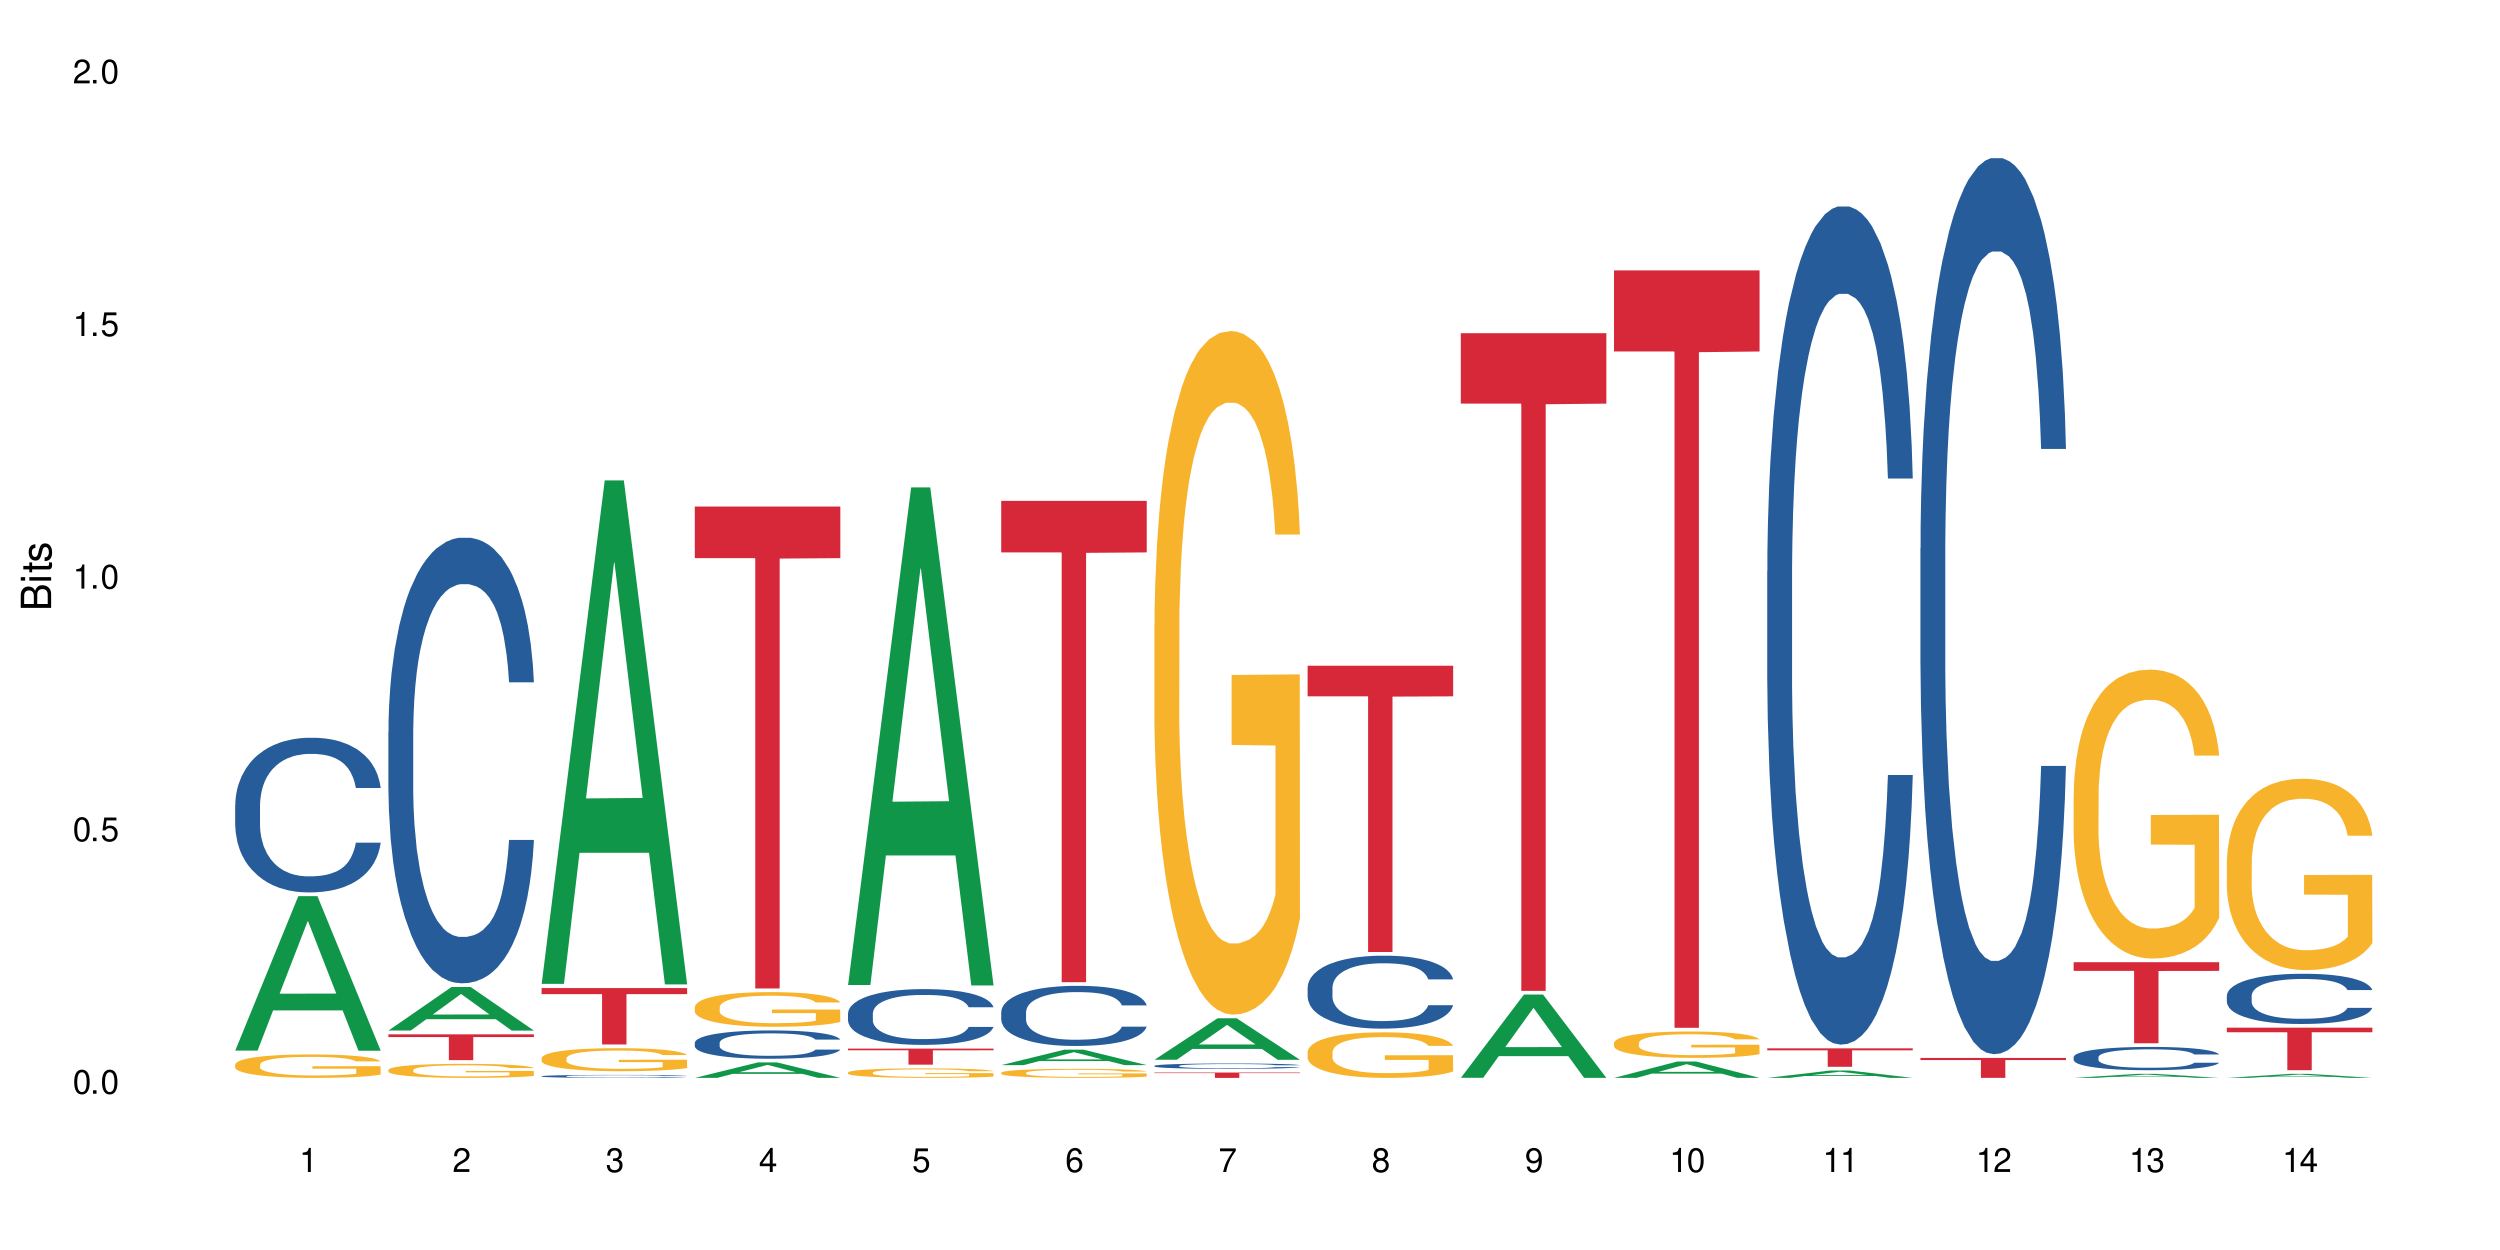 <?xml version="1.0" encoding="UTF-8"?>
<svg xmlns="http://www.w3.org/2000/svg" xmlns:xlink="http://www.w3.org/1999/xlink" width="720" height="360" viewBox="0 0 720 360">
<defs>
<g>
<g id="glyph-0-0">
</g>
<g id="glyph-0-1">
<path d="M 2.641 -6.938 C 2 -6.938 1.422 -6.656 1.078 -6.172 C 0.641 -5.562 0.406 -4.641 0.406 -3.359 C 0.406 -1.016 1.188 0.219 2.641 0.219 C 4.078 0.219 4.859 -1.016 4.859 -3.297 C 4.859 -4.641 4.656 -5.547 4.203 -6.172 C 3.844 -6.656 3.281 -6.938 2.641 -6.938 Z M 2.641 -6.188 C 3.547 -6.188 4 -5.25 4 -3.375 C 4 -1.406 3.562 -0.484 2.625 -0.484 C 1.734 -0.484 1.281 -1.438 1.281 -3.344 C 1.281 -5.25 1.734 -6.188 2.641 -6.188 Z M 2.641 -6.188 "/>
</g>
<g id="glyph-0-2">
<path d="M 1.828 -1 L 0.828 -1 L 0.828 0 L 1.828 0 Z M 1.828 -1 "/>
</g>
<g id="glyph-0-3">
<path d="M 4.562 -6.797 L 1.062 -6.797 L 0.547 -3.094 L 1.328 -3.094 C 1.719 -3.562 2.047 -3.734 2.578 -3.734 C 3.484 -3.734 4.062 -3.109 4.062 -2.094 C 4.062 -1.125 3.484 -0.531 2.578 -0.531 C 1.828 -0.531 1.375 -0.906 1.188 -1.672 L 0.328 -1.672 C 0.453 -1.109 0.547 -0.844 0.75 -0.594 C 1.125 -0.078 1.828 0.219 2.594 0.219 C 3.969 0.219 4.922 -0.781 4.922 -2.219 C 4.922 -3.562 4.031 -4.484 2.719 -4.484 C 2.25 -4.484 1.859 -4.359 1.469 -4.062 L 1.734 -5.969 L 4.562 -5.969 Z M 4.562 -6.797 "/>
</g>
<g id="glyph-0-4">
<path d="M 2.484 -4.938 L 2.484 0 L 3.328 0 L 3.328 -6.938 L 2.766 -6.938 C 2.469 -5.875 2.281 -5.734 0.984 -5.562 L 0.984 -4.938 Z M 2.484 -4.938 "/>
</g>
<g id="glyph-0-5">
<path d="M 4.859 -0.828 L 1.281 -0.828 C 1.359 -1.406 1.672 -1.781 2.5 -2.281 L 3.469 -2.828 C 4.406 -3.344 4.906 -4.062 4.906 -4.906 C 4.906 -5.484 4.672 -6.031 4.266 -6.406 C 3.859 -6.766 3.375 -6.938 2.719 -6.938 C 1.859 -6.938 1.219 -6.625 0.844 -6.031 C 0.609 -5.672 0.5 -5.234 0.484 -4.531 L 1.328 -4.531 C 1.359 -5.016 1.406 -5.281 1.531 -5.516 C 1.75 -5.938 2.188 -6.203 2.703 -6.203 C 3.469 -6.203 4.031 -5.641 4.031 -4.891 C 4.031 -4.344 3.719 -3.859 3.125 -3.516 L 2.234 -3 C 0.812 -2.172 0.406 -1.531 0.328 -0.016 L 4.859 -0.016 Z M 4.859 -0.828 "/>
</g>
<g id="glyph-0-6">
<path d="M 2.125 -3.188 L 2.578 -3.188 C 3.5 -3.188 3.984 -2.766 3.984 -1.922 C 3.984 -1.062 3.469 -0.531 2.594 -0.531 C 1.656 -0.531 1.203 -1 1.156 -2.016 L 0.312 -2.016 C 0.344 -1.453 0.438 -1.094 0.609 -0.781 C 0.953 -0.109 1.625 0.219 2.547 0.219 C 3.953 0.219 4.859 -0.625 4.859 -1.938 C 4.859 -2.828 4.516 -3.297 3.703 -3.594 C 4.344 -3.844 4.656 -4.328 4.656 -5.031 C 4.656 -6.219 3.875 -6.938 2.578 -6.938 C 1.203 -6.938 0.484 -6.172 0.453 -4.703 L 1.297 -4.703 C 1.312 -5.125 1.344 -5.359 1.453 -5.578 C 1.641 -5.969 2.062 -6.203 2.594 -6.203 C 3.344 -6.203 3.797 -5.75 3.797 -5 C 3.797 -4.516 3.609 -4.219 3.25 -4.047 C 3.016 -3.953 2.703 -3.922 2.125 -3.906 Z M 2.125 -3.188 "/>
</g>
<g id="glyph-0-7">
<path d="M 3.141 -1.672 L 3.141 0 L 3.984 0 L 3.984 -1.672 L 4.984 -1.672 L 4.984 -2.438 L 3.984 -2.438 L 3.984 -6.938 L 3.359 -6.938 L 0.266 -2.578 L 0.266 -1.672 Z M 3.141 -2.438 L 1 -2.438 L 3.141 -5.5 Z M 3.141 -2.438 "/>
</g>
<g id="glyph-0-8">
<path d="M 4.781 -5.125 C 4.609 -6.266 3.891 -6.938 2.844 -6.938 C 2.094 -6.938 1.422 -6.578 1.031 -5.953 C 0.594 -5.266 0.406 -4.422 0.406 -3.172 C 0.406 -2 0.578 -1.25 0.984 -0.641 C 1.359 -0.078 1.953 0.219 2.703 0.219 C 3.984 0.219 4.922 -0.75 4.922 -2.094 C 4.922 -3.375 4.062 -4.281 2.844 -4.281 C 2.172 -4.281 1.641 -4.031 1.281 -3.516 C 1.281 -5.234 1.828 -6.188 2.797 -6.188 C 3.391 -6.188 3.797 -5.797 3.938 -5.125 Z M 2.734 -3.531 C 3.547 -3.531 4.062 -2.953 4.062 -2.031 C 4.062 -1.156 3.484 -0.531 2.703 -0.531 C 1.922 -0.531 1.328 -1.188 1.328 -2.078 C 1.328 -2.938 1.906 -3.531 2.734 -3.531 Z M 2.734 -3.531 "/>
</g>
<g id="glyph-0-9">
<path d="M 4.984 -6.797 L 0.438 -6.797 L 0.438 -5.969 L 4.109 -5.969 C 2.5 -3.656 1.828 -2.234 1.328 0 L 2.219 0 C 2.594 -2.172 3.453 -4.047 4.984 -6.094 Z M 4.984 -6.797 "/>
</g>
<g id="glyph-0-10">
<path d="M 3.75 -3.656 C 4.469 -4.094 4.688 -4.438 4.688 -5.078 C 4.688 -6.172 3.844 -6.938 2.641 -6.938 C 1.438 -6.938 0.594 -6.172 0.594 -5.094 C 0.594 -4.438 0.812 -4.094 1.516 -3.656 C 0.734 -3.266 0.359 -2.703 0.359 -1.922 C 0.359 -0.656 1.281 0.219 2.641 0.219 C 3.984 0.219 4.922 -0.656 4.922 -1.922 C 4.922 -2.703 4.531 -3.266 3.75 -3.656 Z M 2.641 -6.188 C 3.359 -6.188 3.812 -5.75 3.812 -5.062 C 3.812 -4.406 3.344 -3.984 2.641 -3.984 C 1.922 -3.984 1.453 -4.406 1.453 -5.078 C 1.453 -5.75 1.922 -6.188 2.641 -6.188 Z M 2.641 -3.266 C 3.484 -3.266 4.062 -2.719 4.062 -1.906 C 4.062 -1.078 3.484 -0.531 2.625 -0.531 C 1.797 -0.531 1.219 -1.094 1.219 -1.906 C 1.219 -2.719 1.781 -3.266 2.641 -3.266 Z M 2.641 -3.266 "/>
</g>
<g id="glyph-0-11">
<path d="M 0.516 -1.578 C 0.672 -0.453 1.406 0.219 2.438 0.219 C 3.188 0.219 3.859 -0.141 4.266 -0.766 C 4.688 -1.453 4.891 -2.297 4.891 -3.547 C 4.891 -4.719 4.703 -5.453 4.312 -6.078 C 3.938 -6.641 3.344 -6.938 2.594 -6.938 C 1.297 -6.938 0.359 -5.969 0.359 -4.625 C 0.359 -3.344 1.234 -2.453 2.453 -2.453 C 3.094 -2.453 3.578 -2.672 4.016 -3.203 C 4 -1.484 3.469 -0.531 2.5 -0.531 C 1.906 -0.531 1.484 -0.906 1.359 -1.578 Z M 2.578 -6.203 C 3.375 -6.203 3.969 -5.531 3.969 -4.641 C 3.969 -3.797 3.391 -3.188 2.547 -3.188 C 1.734 -3.188 1.234 -3.766 1.234 -4.688 C 1.234 -5.562 1.797 -6.203 2.578 -6.203 Z M 2.578 -6.203 "/>
</g>
<g id="glyph-1-0">
</g>
<g id="glyph-1-1">
<path d="M 0 -0.953 L 0 -4.891 C 0 -5.719 -0.234 -6.344 -0.734 -6.797 C -1.188 -7.234 -1.812 -7.469 -2.5 -7.469 C -3.547 -7.469 -4.188 -7 -4.625 -5.875 C -4.984 -6.688 -5.625 -7.094 -6.531 -7.094 C -7.172 -7.094 -7.734 -6.859 -8.141 -6.391 C -8.562 -5.922 -8.75 -5.344 -8.75 -4.5 L -8.75 -0.953 Z M -4.984 -2.062 L -7.766 -2.062 L -7.766 -4.219 C -7.766 -4.844 -7.688 -5.203 -7.453 -5.5 C -7.219 -5.812 -6.859 -5.969 -6.375 -5.969 C -5.891 -5.969 -5.531 -5.812 -5.297 -5.5 C -5.062 -5.203 -4.984 -4.844 -4.984 -4.219 Z M -0.984 -2.062 L -4 -2.062 L -4 -4.781 C -4 -5.766 -3.438 -6.359 -2.484 -6.359 C -1.547 -6.359 -0.984 -5.766 -0.984 -4.781 Z M -0.984 -2.062 "/>
</g>
<g id="glyph-1-2">
<path d="M -6.281 -1.797 L -6.281 -0.797 L 0 -0.797 L 0 -1.797 Z M -8.75 -1.797 L -8.75 -0.797 L -7.484 -0.797 L -7.484 -1.797 Z M -8.75 -1.797 "/>
</g>
<g id="glyph-1-3">
<path d="M -6.281 -3.047 L -6.281 -2.016 L -8.016 -2.016 L -8.016 -1.016 L -6.281 -1.016 L -6.281 -0.172 L -5.469 -0.172 L -5.469 -1.016 L -0.719 -1.016 C -0.078 -1.016 0.281 -1.453 0.281 -2.234 C 0.281 -2.5 0.25 -2.719 0.188 -3.047 L -0.641 -3.047 C -0.609 -2.906 -0.594 -2.766 -0.594 -2.562 C -0.594 -2.141 -0.719 -2.016 -1.156 -2.016 L -5.469 -2.016 L -5.469 -3.047 Z M -6.281 -3.047 "/>
</g>
<g id="glyph-1-4">
<path d="M -4.531 -5.25 C -5.766 -5.25 -6.469 -4.422 -6.469 -2.969 C -6.469 -1.516 -5.719 -0.562 -4.547 -0.562 C -3.562 -0.562 -3.094 -1.062 -2.734 -2.562 L -2.516 -3.484 C -2.344 -4.188 -2.094 -4.469 -1.641 -4.469 C -1.047 -4.469 -0.641 -3.875 -0.641 -3 C -0.641 -2.453 -0.797 -2 -1.062 -1.75 C -1.25 -1.594 -1.422 -1.531 -1.875 -1.469 L -1.875 -0.406 C -0.422 -0.453 0.281 -1.266 0.281 -2.922 C 0.281 -4.5 -0.5 -5.516 -1.719 -5.516 C -2.656 -5.516 -3.172 -4.984 -3.469 -3.734 L -3.703 -2.766 C -3.891 -1.953 -4.156 -1.609 -4.594 -1.609 C -5.188 -1.609 -5.547 -2.125 -5.547 -2.938 C -5.547 -3.75 -5.203 -4.172 -4.531 -4.203 Z M -4.531 -5.25 "/>
</g>
</g>
</defs>
<rect x="-72" y="-36" width="864" height="432" fill="rgb(100%, 100%, 100%)" fill-opacity="1"/>
<path fill-rule="nonzero" fill="rgb(6.275%, 58.824%, 28.235%)" fill-opacity="1" d="M 67.73 302.574 L 67.777 302.531 L 85.914 258.09 L 91.422 258.09 L 109.648 302.617 L 103.242 302.617 L 98.676 290.992 L 78.656 290.992 L 74.18 302.574 L 67.73 302.574 L 80.582 286.184 L 96.84 286.145 L 88.734 265.363 L 88.645 265.32 L 88.555 265.445 L 80.539 286.145 L 80.582 286.184 Z M 67.73 302.574 "/>
<path fill-rule="nonzero" fill="rgb(14.51%, 36.078%, 60%)" fill-opacity="1" d="M 67.73 231.871 L 67.781 231.828 L 67.781 230.852 L 67.934 229.305 L 68.293 227.352 L 68.652 226.008 L 69.57 223.605 L 70.848 221.289 L 72.18 219.496 L 73.148 218.438 L 74.02 217.625 L 76.012 216.117 L 77.289 215.344 L 78.672 214.652 L 80.355 213.961 L 81.582 213.555 L 84.344 212.902 L 86.391 212.617 L 87.973 212.496 L 91.398 212.496 L 93.441 212.66 L 94.926 212.863 L 96.562 213.188 L 97.941 213.555 L 100.344 214.449 L 102.492 215.59 L 103.461 216.238 L 104.996 217.5 L 106.172 218.723 L 106.988 219.781 L 107.91 221.289 L 108.727 223.117 L 109.34 225.195 L 109.648 226.945 L 102.492 226.945 L 102.133 225.316 L 101.723 224.055 L 100.957 222.387 L 100.191 221.207 L 99.117 220.027 L 98.145 219.254 L 96.816 218.48 L 95.641 217.992 L 94.414 217.625 L 93.238 217.379 L 90.988 217.137 L 88.383 217.137 L 87.41 217.219 L 85.418 217.543 L 84.344 217.828 L 82.812 218.398 L 81.738 218.926 L 80.461 219.742 L 79.59 220.434 L 78.516 221.492 L 77.75 222.426 L 76.883 223.77 L 76.371 224.789 L 75.91 225.926 L 75.5 227.27 L 75.195 228.695 L 74.988 230.199 L 74.887 231.668 L 74.887 237.977 L 74.988 239.441 L 75.246 241.148 L 75.91 243.633 L 76.883 245.789 L 78.004 247.5 L 79.078 248.723 L 79.691 249.289 L 80.512 249.941 L 81.789 250.758 L 83.629 251.57 L 84.703 251.895 L 86.34 252.223 L 88.023 252.383 L 90.273 252.383 L 92.27 252.223 L 93.598 252.02 L 94.977 251.691 L 96.867 251 L 98.043 250.348 L 99.066 249.574 L 99.832 248.801 L 100.344 248.152 L 101.109 246.891 L 101.723 245.504 L 102.184 244.082 L 102.492 242.695 L 109.648 242.695 L 109.34 244.324 L 108.883 245.914 L 108.422 247.094 L 107.707 248.516 L 106.887 249.777 L 105.711 251.203 L 104.742 252.141 L 103.461 253.156 L 102.285 253.93 L 101.008 254.621 L 99.117 255.438 L 97.891 255.844 L 96.562 256.211 L 94.977 256.535 L 92.984 256.82 L 90.836 256.984 L 88.844 257.023 L 86.695 256.941 L 85.109 256.781 L 83.016 256.414 L 80.41 255.68 L 78.516 254.906 L 77.035 254.133 L 75.758 253.32 L 74.324 252.223 L 72.484 250.43 L 71.359 249.047 L 70.594 247.906 L 69.723 246.32 L 69.109 244.895 L 68.395 242.617 L 67.883 239.727 L 67.73 237.488 Z M 67.73 231.871 "/>
<path fill-rule="nonzero" fill="rgb(96.863%, 70.196%, 16.863%)" fill-opacity="1" d="M 67.73 306.574 L 67.781 306.566 L 67.781 306.441 L 67.988 306.164 L 68.496 305.781 L 69.164 305.469 L 69.879 305.223 L 70.34 305.094 L 71.105 304.906 L 71.77 304.773 L 73.457 304.496 L 75.602 304.234 L 76.777 304.125 L 78.109 304.02 L 80 303.902 L 80.867 303.859 L 83.527 303.762 L 86.543 303.699 L 89.863 303.68 L 91.398 303.688 L 93.496 303.711 L 96.355 303.777 L 97.992 303.84 L 99.27 303.902 L 100.602 303.984 L 102.234 304.105 L 103.77 304.254 L 104.996 304.402 L 106.223 304.586 L 107.246 304.785 L 108.113 305 L 108.883 305.258 L 109.34 305.477 L 109.648 305.691 L 102.543 305.691 L 102.133 305.477 L 101.672 305.309 L 100.906 305.105 L 100.141 304.957 L 99.375 304.84 L 97.941 304.68 L 96.715 304.582 L 95.18 304.496 L 93.699 304.438 L 92.012 304.402 L 90.988 304.391 L 88.281 304.391 L 85.828 304.434 L 84.395 304.48 L 83.375 304.531 L 81.941 304.625 L 81.074 304.699 L 80.562 304.746 L 79.027 304.938 L 78.004 305.109 L 77.445 305.227 L 76.727 305.414 L 76.215 305.578 L 75.652 305.828 L 75.348 306.012 L 74.938 306.43 L 74.887 307.539 L 75.039 307.773 L 75.348 308.027 L 75.758 308.25 L 76.371 308.484 L 76.984 308.664 L 78.059 308.902 L 78.977 309.062 L 79.691 309.168 L 81.074 309.336 L 81.637 309.391 L 82.965 309.5 L 84.344 309.586 L 86.031 309.66 L 87.309 309.699 L 89.355 309.73 L 91.961 309.73 L 95.027 309.691 L 96.969 309.645 L 98.301 309.594 L 99.168 309.551 L 100.242 309.484 L 101.008 309.422 L 101.723 309.352 L 102.594 309.25 L 102.594 307.773 L 89.969 307.77 L 89.969 307.078 L 109.598 307.07 L 109.648 309.484 L 108.574 309.648 L 107.246 309.809 L 105.969 309.934 L 104.637 310.039 L 102.746 310.156 L 101.215 310.23 L 98.863 310.316 L 96.715 310.371 L 94.465 310.406 L 92.473 310.426 L 90.121 310.434 L 88.023 310.422 L 85.777 310.383 L 83.988 310.332 L 82.352 310.273 L 80.715 310.191 L 78.672 310.062 L 77.34 309.957 L 75.961 309.828 L 74.582 309.676 L 73.355 309.508 L 72.535 309.379 L 71.719 309.23 L 70.848 309.047 L 70.031 308.836 L 69.418 308.645 L 68.855 308.43 L 68.445 308.227 L 68.039 307.949 L 67.832 307.727 L 67.73 307.535 Z M 67.73 306.574 "/>
<path fill-rule="nonzero" fill="rgb(6.275%, 58.824%, 28.235%)" fill-opacity="1" d="M 111.855 296.801 L 111.898 296.789 L 130.035 284.258 L 135.543 284.258 L 153.77 296.812 L 147.367 296.812 L 142.801 293.535 L 122.781 293.535 L 118.301 296.801 L 111.855 296.801 L 124.707 292.18 L 140.961 292.168 L 132.855 286.309 L 132.766 286.297 L 132.68 286.332 L 124.66 292.168 L 124.707 292.18 Z M 111.855 296.801 "/>
<path fill-rule="nonzero" fill="rgb(14.51%, 36.078%, 60%)" fill-opacity="1" d="M 111.855 210.711 L 111.906 210.594 L 111.906 207.777 L 112.059 203.32 L 112.418 197.691 L 112.773 193.82 L 113.695 186.898 L 114.973 180.215 L 116.301 175.055 L 117.273 172.004 L 118.141 169.656 L 120.137 165.316 L 121.414 163.09 L 122.793 161.098 L 124.48 159.102 L 125.707 157.93 L 128.469 156.051 L 130.512 155.23 L 132.098 154.879 L 135.523 154.879 L 137.566 155.348 L 139.047 155.934 L 140.684 156.875 L 142.066 157.93 L 144.469 160.508 L 146.613 163.793 L 147.586 165.672 L 149.117 169.305 L 150.293 172.824 L 151.113 175.875 L 152.031 180.215 L 152.852 185.492 L 153.465 191.473 L 153.77 196.516 L 146.613 196.516 L 146.258 191.824 L 145.848 188.191 L 145.082 183.383 L 144.312 179.98 L 143.242 176.578 L 142.27 174.352 L 140.941 172.121 L 139.766 170.715 L 138.539 169.656 L 137.363 168.953 L 135.113 168.25 L 132.504 168.25 L 131.535 168.484 L 129.539 169.422 L 128.469 170.246 L 126.934 171.887 L 125.859 173.41 L 124.582 175.758 L 123.715 177.75 L 122.641 180.801 L 121.875 183.5 L 121.004 187.367 L 120.492 190.301 L 120.031 193.586 L 119.625 197.457 L 119.316 201.562 L 119.113 205.902 L 119.012 210.125 L 119.012 228.305 L 119.113 232.527 L 119.367 237.453 L 120.031 244.605 L 121.004 250.824 L 122.129 255.75 L 123.203 259.27 L 123.816 260.91 L 124.633 262.785 L 125.91 265.133 L 127.75 267.477 L 128.824 268.418 L 130.461 269.355 L 132.148 269.824 L 134.398 269.824 L 136.391 269.355 L 137.719 268.77 L 139.102 267.828 L 140.992 265.836 L 142.168 263.961 L 143.188 261.73 L 143.957 259.504 L 144.469 257.625 L 145.234 253.988 L 145.848 250 L 146.309 245.898 L 146.613 241.91 L 153.77 241.91 L 153.465 246.602 L 153.004 251.176 L 152.543 254.574 L 151.828 258.68 L 151.012 262.316 L 149.836 266.422 L 148.863 269.121 L 147.586 272.051 L 146.41 274.281 L 145.133 276.273 L 143.242 278.621 L 142.012 279.793 L 140.684 280.848 L 139.102 281.789 L 137.105 282.609 L 134.961 283.078 L 132.965 283.195 L 130.82 282.961 L 129.234 282.492 L 127.137 281.434 L 124.531 279.324 L 122.641 277.098 L 121.156 274.867 L 119.879 272.52 L 118.449 269.355 L 116.609 264.195 L 115.484 260.207 L 114.715 256.922 L 113.848 252.348 L 113.234 248.242 L 112.52 241.676 L 112.008 233.348 L 111.855 226.895 Z M 111.855 210.711 "/>
<path fill-rule="nonzero" fill="rgb(96.863%, 70.196%, 16.863%)" fill-opacity="1" d="M 111.855 308.121 L 111.906 308.117 L 111.906 308.043 L 112.109 307.879 L 112.621 307.648 L 113.285 307.461 L 114 307.312 L 114.461 307.234 L 115.227 307.125 L 115.891 307.043 L 117.578 306.875 L 119.727 306.723 L 120.902 306.656 L 122.23 306.594 L 124.121 306.523 L 124.992 306.496 L 127.648 306.438 L 130.664 306.398 L 133.988 306.391 L 135.523 306.395 L 137.617 306.406 L 140.48 306.449 L 142.117 306.484 L 143.395 306.523 L 144.723 306.57 L 146.359 306.645 L 147.891 306.734 L 149.117 306.82 L 150.348 306.934 L 151.367 307.051 L 152.238 307.18 L 153.004 307.336 L 153.465 307.465 L 153.77 307.594 L 146.664 307.594 L 146.258 307.465 L 145.797 307.363 L 145.031 307.242 L 144.262 307.152 L 143.496 307.082 L 142.066 306.988 L 140.84 306.93 L 139.305 306.875 L 137.82 306.844 L 136.137 306.82 L 135.113 306.812 L 132.402 306.812 L 129.949 306.84 L 128.52 306.871 L 127.496 306.898 L 126.066 306.953 L 125.195 307 L 124.684 307.027 L 123.152 307.141 L 122.129 307.246 L 121.566 307.316 L 120.852 307.426 L 120.34 307.527 L 119.777 307.676 L 119.469 307.785 L 119.062 308.035 L 119.012 308.699 L 119.164 308.84 L 119.469 308.992 L 119.879 309.125 L 120.492 309.266 L 121.105 309.371 L 122.18 309.516 L 123.102 309.613 L 123.816 309.676 L 125.195 309.773 L 125.758 309.809 L 127.086 309.875 L 128.469 309.926 L 130.152 309.973 L 131.434 309.992 L 133.477 310.012 L 136.082 310.012 L 139.152 309.988 L 141.094 309.961 L 142.422 309.93 L 143.293 309.906 L 144.363 309.863 L 145.133 309.828 L 145.848 309.785 L 146.715 309.723 L 146.715 308.84 L 134.09 308.836 L 134.09 308.422 L 153.719 308.422 L 153.77 309.863 L 152.699 309.965 L 151.367 310.059 L 150.09 310.133 L 148.762 310.195 L 146.871 310.266 L 145.336 310.312 L 142.984 310.363 L 140.84 310.395 L 138.59 310.418 L 136.594 310.43 L 134.242 310.434 L 132.148 310.426 L 129.898 310.402 L 128.109 310.375 L 126.473 310.336 L 124.84 310.289 L 122.793 310.211 L 121.465 310.148 L 120.082 310.07 L 118.703 309.977 L 117.477 309.879 L 116.66 309.801 L 115.84 309.711 L 114.973 309.602 L 114.152 309.477 L 113.539 309.363 L 112.98 309.234 L 112.57 309.109 L 112.16 308.945 L 111.957 308.812 L 111.855 308.695 Z M 111.855 308.121 "/>
<path fill-rule="nonzero" fill="rgb(83.922%, 15.686%, 22.353%)" fill-opacity="1" d="M 111.855 297.879 L 153.77 297.879 L 153.77 298.676 L 136.301 298.684 L 136.301 305.324 L 129.273 305.324 L 129.273 298.688 L 129.172 298.676 L 111.855 298.676 Z M 111.855 297.879 "/>
<path fill-rule="nonzero" fill="rgb(6.275%, 58.824%, 28.235%)" fill-opacity="1" d="M 155.977 283.363 L 156.023 283.227 L 174.16 138.359 L 179.668 138.359 L 197.895 283.5 L 191.488 283.5 L 186.922 245.613 L 166.902 245.613 L 162.426 283.363 L 155.977 283.363 L 168.828 229.941 L 185.086 229.805 L 176.98 162.074 L 176.891 161.938 L 176.801 162.348 L 168.785 229.805 L 168.828 229.941 Z M 155.977 283.363 "/>
<path fill-rule="nonzero" fill="rgb(14.51%, 36.078%, 60%)" fill-opacity="1" d="M 155.977 309.945 L 156.027 309.945 L 156.027 309.926 L 156.18 309.898 L 156.539 309.859 L 156.898 309.832 L 157.816 309.789 L 159.094 309.742 L 160.426 309.707 L 161.395 309.688 L 162.266 309.672 L 164.258 309.641 L 165.535 309.629 L 166.918 309.613 L 168.602 309.602 L 169.828 309.594 L 172.59 309.582 L 174.637 309.574 L 181.688 309.574 L 183.172 309.578 L 184.809 309.586 L 186.188 309.594 L 188.59 309.609 L 190.738 309.633 L 191.707 309.645 L 193.242 309.668 L 194.418 309.691 L 195.234 309.715 L 196.156 309.742 L 196.973 309.777 L 197.586 309.816 L 197.895 309.852 L 190.738 309.852 L 190.379 309.82 L 189.969 309.797 L 189.203 309.762 L 188.438 309.742 L 187.363 309.719 L 186.391 309.703 L 185.062 309.688 L 183.887 309.68 L 182.66 309.672 L 181.484 309.668 L 179.234 309.664 L 175.656 309.664 L 173.664 309.672 L 172.59 309.676 L 171.059 309.688 L 169.984 309.695 L 168.707 309.711 L 167.836 309.727 L 166.762 309.746 L 165.996 309.766 L 165.129 309.789 L 164.617 309.809 L 164.156 309.832 L 163.746 309.859 L 163.441 309.887 L 163.234 309.914 L 163.133 309.941 L 163.133 310.066 L 163.234 310.094 L 163.492 310.125 L 164.156 310.176 L 165.129 310.215 L 166.25 310.25 L 167.324 310.273 L 167.938 310.281 L 168.758 310.297 L 170.035 310.312 L 171.875 310.328 L 172.949 310.332 L 174.582 310.34 L 176.27 310.344 L 178.52 310.344 L 180.512 310.34 L 181.844 310.336 L 183.223 310.328 L 185.113 310.316 L 186.289 310.305 L 187.312 310.289 L 188.078 310.273 L 188.59 310.262 L 189.355 310.238 L 189.969 310.211 L 190.43 310.184 L 190.738 310.156 L 197.895 310.156 L 197.586 310.188 L 197.129 310.219 L 196.668 310.242 L 195.953 310.27 L 195.133 310.293 L 193.957 310.32 L 192.988 310.34 L 191.707 310.359 L 190.531 310.371 L 189.254 310.387 L 187.363 310.402 L 186.137 310.41 L 184.809 310.418 L 183.223 310.422 L 181.23 310.43 L 179.082 310.434 L 177.09 310.434 L 174.941 310.43 L 173.355 310.43 L 171.262 310.422 L 168.652 310.406 L 166.762 310.391 L 165.281 310.375 L 164.004 310.359 L 162.57 310.34 L 160.73 310.305 L 159.605 310.277 L 158.84 310.258 L 157.969 310.227 L 157.355 310.199 L 156.641 310.152 L 156.129 310.098 L 155.977 310.055 Z M 155.977 309.945 "/>
<path fill-rule="nonzero" fill="rgb(96.863%, 70.196%, 16.863%)" fill-opacity="1" d="M 155.977 304.719 L 156.027 304.711 L 156.027 304.59 L 156.234 304.316 L 156.742 303.941 L 157.41 303.633 L 158.125 303.391 L 158.582 303.266 L 159.352 303.082 L 160.016 302.949 L 161.703 302.676 L 163.848 302.422 L 165.023 302.312 L 166.355 302.211 L 168.246 302.094 L 169.113 302.055 L 171.773 301.957 L 174.789 301.895 L 178.109 301.879 L 179.645 301.883 L 181.742 301.906 L 184.602 301.973 L 186.238 302.035 L 187.516 302.094 L 188.848 302.176 L 190.48 302.297 L 192.016 302.441 L 193.242 302.586 L 194.469 302.77 L 195.492 302.961 L 196.359 303.172 L 197.129 303.43 L 197.586 303.641 L 197.895 303.852 L 190.789 303.852 L 190.379 303.641 L 189.918 303.477 L 189.152 303.277 L 188.387 303.133 L 187.617 303.016 L 186.188 302.859 L 184.961 302.762 L 183.426 302.676 L 181.945 302.621 L 180.258 302.586 L 179.234 302.574 L 176.527 302.574 L 174.074 302.617 L 172.641 302.664 L 171.617 302.715 L 170.188 302.805 L 169.32 302.875 L 168.809 302.926 L 167.273 303.113 L 166.25 303.281 L 165.688 303.398 L 164.973 303.578 L 164.461 303.742 L 163.898 303.984 L 163.594 304.168 L 163.184 304.578 L 163.133 305.668 L 163.285 305.898 L 163.594 306.148 L 164.004 306.363 L 164.617 306.594 L 165.23 306.77 L 166.305 307.008 L 167.223 307.164 L 167.938 307.266 L 169.32 307.43 L 169.883 307.484 L 171.211 307.594 L 172.59 307.68 L 174.277 307.75 L 175.555 307.789 L 177.602 307.82 L 180.207 307.82 L 183.273 307.781 L 185.215 307.734 L 186.547 307.684 L 187.414 307.645 L 188.488 307.578 L 189.254 307.516 L 189.969 307.449 L 190.84 307.348 L 190.84 305.898 L 178.215 305.895 L 178.215 305.215 L 197.844 305.207 L 197.895 307.578 L 196.82 307.738 L 195.492 307.898 L 194.215 308.02 L 192.883 308.121 L 190.992 308.234 L 189.461 308.309 L 187.109 308.395 L 184.961 308.449 L 182.711 308.484 L 180.719 308.504 L 178.367 308.508 L 176.27 308.496 L 174.023 308.461 L 172.234 308.41 L 170.598 308.352 L 168.961 308.273 L 166.918 308.145 L 165.586 308.043 L 164.207 307.914 L 162.828 307.766 L 161.602 307.602 L 160.781 307.473 L 159.965 307.328 L 159.094 307.145 L 158.277 306.941 L 157.664 306.754 L 157.102 306.539 L 156.691 306.34 L 156.285 306.066 L 156.078 305.852 L 155.977 305.664 Z M 155.977 304.719 "/>
<path fill-rule="nonzero" fill="rgb(83.922%, 15.686%, 22.353%)" fill-opacity="1" d="M 155.977 284.562 L 197.895 284.562 L 197.895 286.305 L 180.426 286.32 L 180.426 300.812 L 173.395 300.812 L 173.395 286.336 L 173.293 286.305 L 155.977 286.305 Z M 155.977 284.562 "/>
<path fill-rule="nonzero" fill="rgb(6.275%, 58.824%, 28.235%)" fill-opacity="1" d="M 200.102 310.43 L 200.145 310.426 L 218.281 305.977 L 223.789 305.977 L 242.016 310.434 L 235.613 310.434 L 231.047 309.27 L 211.027 309.27 L 206.547 310.43 L 200.102 310.43 L 212.953 308.789 L 229.207 308.785 L 221.102 306.703 L 221.012 306.699 L 220.926 306.711 L 212.906 308.785 L 212.953 308.789 Z M 200.102 310.43 "/>
<path fill-rule="nonzero" fill="rgb(14.51%, 36.078%, 60%)" fill-opacity="1" d="M 200.102 300.316 L 200.152 300.309 L 200.152 300.129 L 200.305 299.848 L 200.664 299.488 L 201.02 299.246 L 201.941 298.805 L 203.219 298.383 L 204.547 298.055 L 205.52 297.859 L 206.387 297.711 L 208.383 297.438 L 209.66 297.297 L 211.039 297.168 L 212.727 297.043 L 213.953 296.969 L 216.715 296.852 L 218.758 296.797 L 220.344 296.773 L 223.77 296.773 L 225.812 296.805 L 227.293 296.844 L 228.93 296.902 L 230.312 296.969 L 232.715 297.133 L 234.859 297.34 L 235.832 297.461 L 237.363 297.691 L 238.539 297.914 L 239.359 298.105 L 240.277 298.383 L 241.098 298.715 L 241.711 299.098 L 242.016 299.414 L 234.859 299.414 L 234.504 299.117 L 234.094 298.887 L 233.328 298.582 L 232.559 298.367 L 231.488 298.152 L 230.516 298.012 L 229.188 297.867 L 228.012 297.781 L 226.785 297.711 L 225.609 297.668 L 223.359 297.625 L 220.75 297.625 L 219.781 297.637 L 217.785 297.699 L 216.715 297.75 L 215.18 297.855 L 214.105 297.949 L 212.828 298.098 L 211.961 298.227 L 210.887 298.418 L 210.117 298.59 L 209.25 298.836 L 208.738 299.023 L 208.277 299.23 L 207.871 299.477 L 207.562 299.734 L 207.359 300.012 L 207.258 300.277 L 207.258 301.43 L 207.359 301.699 L 207.613 302.012 L 208.277 302.465 L 209.25 302.859 L 210.375 303.172 L 211.449 303.395 L 212.062 303.5 L 212.879 303.617 L 214.156 303.766 L 215.996 303.914 L 217.07 303.977 L 218.707 304.035 L 220.395 304.062 L 222.645 304.062 L 224.637 304.035 L 225.965 303.996 L 227.348 303.938 L 229.238 303.812 L 230.414 303.691 L 231.434 303.551 L 232.203 303.41 L 232.715 303.289 L 233.48 303.059 L 234.094 302.809 L 234.555 302.547 L 234.859 302.293 L 242.016 302.293 L 241.711 302.59 L 241.25 302.883 L 240.789 303.098 L 240.074 303.359 L 239.258 303.59 L 238.082 303.848 L 237.109 304.02 L 235.832 304.207 L 234.656 304.348 L 233.379 304.473 L 231.488 304.621 L 230.258 304.695 L 228.93 304.762 L 227.348 304.824 L 225.352 304.875 L 223.207 304.906 L 221.211 304.914 L 219.066 304.898 L 217.48 304.867 L 215.383 304.801 L 212.777 304.668 L 210.887 304.527 L 209.402 304.383 L 208.125 304.234 L 206.695 304.035 L 204.855 303.707 L 203.73 303.453 L 202.961 303.246 L 202.094 302.957 L 201.48 302.695 L 200.766 302.277 L 200.254 301.75 L 200.102 301.344 Z M 200.102 300.316 "/>
<path fill-rule="nonzero" fill="rgb(96.863%, 70.196%, 16.863%)" fill-opacity="1" d="M 200.102 290.008 L 200.152 290 L 200.152 289.816 L 200.355 289.406 L 200.867 288.84 L 201.531 288.379 L 202.246 288.012 L 202.707 287.82 L 203.473 287.547 L 204.137 287.348 L 205.824 286.938 L 207.973 286.555 L 209.148 286.391 L 210.477 286.234 L 212.367 286.062 L 213.238 286 L 215.895 285.852 L 218.91 285.762 L 222.234 285.734 L 223.77 285.742 L 225.863 285.781 L 228.727 285.879 L 230.363 285.973 L 231.641 286.062 L 232.969 286.18 L 234.605 286.363 L 236.137 286.582 L 237.363 286.801 L 238.594 287.074 L 239.613 287.367 L 240.484 287.684 L 241.25 288.066 L 241.711 288.387 L 242.016 288.703 L 234.91 288.703 L 234.504 288.387 L 234.043 288.141 L 233.277 287.84 L 232.508 287.621 L 231.742 287.449 L 230.312 287.211 L 229.082 287.066 L 227.551 286.938 L 226.066 286.855 L 224.383 286.801 L 223.359 286.781 L 220.648 286.781 L 218.195 286.848 L 216.766 286.918 L 215.742 286.992 L 214.312 287.129 L 213.441 287.238 L 212.93 287.312 L 211.398 287.594 L 210.375 287.848 L 209.812 288.023 L 209.098 288.297 L 208.586 288.539 L 208.023 288.906 L 207.715 289.18 L 207.309 289.797 L 207.258 291.438 L 207.41 291.785 L 207.715 292.156 L 208.125 292.484 L 208.738 292.832 L 209.352 293.098 L 210.426 293.453 L 211.348 293.688 L 212.062 293.844 L 213.441 294.09 L 214.004 294.172 L 215.332 294.336 L 216.715 294.465 L 218.398 294.574 L 219.68 294.629 L 221.723 294.672 L 224.328 294.672 L 227.398 294.617 L 229.34 294.547 L 230.668 294.473 L 231.539 294.41 L 232.609 294.309 L 233.379 294.219 L 234.094 294.117 L 234.961 293.961 L 234.961 291.785 L 222.336 291.777 L 222.336 290.754 L 241.965 290.746 L 242.016 294.309 L 240.941 294.555 L 239.613 294.793 L 238.336 294.973 L 237.008 295.129 L 235.117 295.301 L 233.582 295.41 L 231.23 295.539 L 229.082 295.621 L 226.836 295.676 L 224.84 295.703 L 222.488 295.711 L 220.395 295.695 L 218.145 295.641 L 216.355 295.566 L 214.719 295.477 L 213.082 295.355 L 211.039 295.164 L 209.711 295.012 L 208.328 294.82 L 206.949 294.59 L 205.723 294.344 L 204.906 294.152 L 204.086 293.934 L 203.219 293.66 L 202.398 293.352 L 201.785 293.07 L 201.223 292.75 L 200.816 292.449 L 200.406 292.039 L 200.203 291.711 L 200.102 291.43 Z M 200.102 290.008 "/>
<path fill-rule="nonzero" fill="rgb(83.922%, 15.686%, 22.353%)" fill-opacity="1" d="M 200.102 145.887 L 242.016 145.887 L 242.016 160.742 L 224.547 160.871 L 224.547 284.672 L 217.52 284.672 L 217.52 161.004 L 217.418 160.742 L 200.102 160.742 Z M 200.102 145.887 "/>
<path fill-rule="nonzero" fill="rgb(6.275%, 58.824%, 28.235%)" fill-opacity="1" d="M 244.223 283.68 L 244.27 283.543 L 262.406 140.375 L 267.914 140.375 L 286.141 283.812 L 279.734 283.812 L 275.168 246.371 L 255.148 246.371 L 250.672 283.68 L 244.223 283.68 L 257.074 230.883 L 273.332 230.746 L 265.227 163.809 L 265.137 163.676 L 265.047 164.078 L 257.031 230.746 L 257.074 230.883 Z M 244.223 283.68 "/>
<path fill-rule="nonzero" fill="rgb(14.51%, 36.078%, 60%)" fill-opacity="1" d="M 244.223 291.859 L 244.273 291.844 L 244.273 291.492 L 244.426 290.938 L 244.785 290.23 L 245.145 289.746 L 246.062 288.883 L 247.34 288.047 L 248.672 287.402 L 249.641 287.02 L 250.512 286.727 L 252.504 286.184 L 253.781 285.902 L 255.164 285.656 L 256.848 285.406 L 258.074 285.258 L 260.836 285.023 L 262.883 284.922 L 264.465 284.879 L 267.891 284.879 L 269.934 284.938 L 271.418 285.008 L 273.055 285.125 L 274.434 285.258 L 276.836 285.582 L 278.984 285.992 L 279.953 286.227 L 281.488 286.68 L 282.664 287.121 L 283.48 287.504 L 284.402 288.047 L 285.219 288.707 L 285.832 289.453 L 286.141 290.086 L 278.984 290.086 L 278.625 289.5 L 278.215 289.043 L 277.449 288.441 L 276.684 288.016 L 275.609 287.59 L 274.637 287.312 L 273.309 287.035 L 272.133 286.859 L 270.906 286.727 L 269.73 286.637 L 267.48 286.551 L 264.875 286.551 L 263.902 286.578 L 261.91 286.695 L 260.836 286.801 L 259.305 287.004 L 258.23 287.195 L 256.953 287.488 L 256.082 287.738 L 255.008 288.121 L 254.242 288.457 L 253.371 288.941 L 252.863 289.309 L 252.402 289.719 L 251.992 290.203 L 251.688 290.715 L 251.48 291.258 L 251.379 291.785 L 251.379 294.059 L 251.48 294.59 L 251.738 295.203 L 252.402 296.098 L 253.371 296.875 L 254.496 297.492 L 255.57 297.934 L 256.184 298.137 L 257.004 298.375 L 258.281 298.668 L 260.121 298.961 L 261.195 299.078 L 262.828 299.195 L 264.516 299.254 L 266.766 299.254 L 268.758 299.195 L 270.09 299.121 L 271.469 299.004 L 273.359 298.754 L 274.535 298.52 L 275.559 298.242 L 276.324 297.961 L 276.836 297.727 L 277.602 297.273 L 278.215 296.773 L 278.676 296.262 L 278.984 295.762 L 286.141 295.762 L 285.832 296.348 L 285.371 296.922 L 284.914 297.348 L 284.195 297.859 L 283.379 298.316 L 282.203 298.828 L 281.23 299.164 L 279.953 299.531 L 278.777 299.812 L 277.5 300.059 L 275.609 300.355 L 274.383 300.5 L 273.055 300.633 L 271.469 300.75 L 269.477 300.852 L 267.328 300.91 L 265.336 300.926 L 263.188 300.895 L 261.602 300.836 L 259.508 300.707 L 256.898 300.441 L 255.008 300.164 L 253.527 299.883 L 252.25 299.59 L 250.816 299.195 L 248.977 298.551 L 247.852 298.051 L 247.086 297.641 L 246.215 297.066 L 245.602 296.555 L 244.887 295.734 L 244.375 294.691 L 244.223 293.883 Z M 244.223 291.859 "/>
<path fill-rule="nonzero" fill="rgb(96.863%, 70.196%, 16.863%)" fill-opacity="1" d="M 244.223 308.867 L 244.273 308.863 L 244.273 308.812 L 244.477 308.703 L 244.988 308.547 L 245.652 308.418 L 246.371 308.32 L 246.828 308.266 L 247.598 308.191 L 248.262 308.137 L 249.949 308.023 L 252.094 307.918 L 253.27 307.875 L 254.602 307.832 L 256.492 307.785 L 257.359 307.766 L 260.02 307.727 L 263.035 307.699 L 266.355 307.695 L 267.891 307.695 L 269.988 307.707 L 272.848 307.734 L 274.484 307.758 L 275.762 307.785 L 277.094 307.816 L 278.727 307.867 L 280.262 307.926 L 281.488 307.984 L 282.715 308.062 L 283.738 308.141 L 284.605 308.23 L 285.371 308.332 L 285.832 308.422 L 286.141 308.508 L 279.035 308.508 L 278.625 308.422 L 278.164 308.355 L 277.398 308.27 L 276.633 308.211 L 275.863 308.164 L 274.434 308.098 L 273.207 308.059 L 271.672 308.023 L 270.191 308 L 268.504 307.984 L 267.48 307.98 L 264.773 307.98 L 262.32 308 L 260.887 308.02 L 259.863 308.039 L 258.434 308.078 L 257.566 308.105 L 257.055 308.125 L 255.52 308.203 L 254.496 308.273 L 253.934 308.32 L 253.219 308.395 L 252.707 308.465 L 252.145 308.562 L 251.84 308.641 L 251.43 308.809 L 251.379 309.258 L 251.531 309.355 L 251.84 309.457 L 252.25 309.547 L 252.863 309.641 L 253.477 309.715 L 254.547 309.812 L 255.469 309.879 L 256.184 309.918 L 257.566 309.988 L 258.129 310.012 L 259.457 310.055 L 260.836 310.09 L 262.523 310.121 L 263.801 310.137 L 265.848 310.148 L 268.453 310.148 L 271.52 310.133 L 273.461 310.113 L 274.793 310.094 L 275.66 310.074 L 276.734 310.047 L 277.5 310.023 L 278.215 309.996 L 279.086 309.953 L 279.086 309.355 L 266.461 309.352 L 266.461 309.07 L 286.09 309.07 L 286.141 310.047 L 285.066 310.113 L 283.738 310.18 L 282.461 310.23 L 281.129 310.273 L 279.238 310.32 L 277.707 310.352 L 275.355 310.387 L 273.207 310.406 L 270.957 310.422 L 268.965 310.43 L 266.613 310.434 L 264.516 310.426 L 262.27 310.414 L 260.477 310.391 L 258.844 310.367 L 257.207 310.336 L 255.164 310.281 L 253.832 310.238 L 252.453 310.188 L 251.074 310.125 L 249.848 310.059 L 249.027 310.004 L 248.211 309.945 L 247.34 309.871 L 246.523 309.785 L 245.91 309.707 L 245.348 309.621 L 244.938 309.535 L 244.531 309.426 L 244.324 309.336 L 244.223 309.258 Z M 244.223 308.867 "/>
<path fill-rule="nonzero" fill="rgb(83.922%, 15.686%, 22.353%)" fill-opacity="1" d="M 244.223 301.988 L 286.141 301.988 L 286.141 302.484 L 268.672 302.492 L 268.672 306.629 L 261.641 306.629 L 261.641 302.496 L 261.539 302.484 L 244.223 302.484 Z M 244.223 301.988 "/>
<path fill-rule="nonzero" fill="rgb(6.275%, 58.824%, 28.235%)" fill-opacity="1" d="M 288.348 306.754 L 288.391 306.75 L 306.527 302.309 L 312.035 302.309 L 330.262 306.758 L 323.859 306.758 L 319.289 305.594 L 299.273 305.594 L 294.793 306.754 L 288.348 306.754 L 301.199 305.113 L 317.453 305.109 L 309.348 303.035 L 309.258 303.031 L 309.172 303.043 L 301.152 305.109 L 301.199 305.113 Z M 288.348 306.754 "/>
<path fill-rule="nonzero" fill="rgb(14.51%, 36.078%, 60%)" fill-opacity="1" d="M 288.348 291.461 L 288.398 291.445 L 288.398 291.066 L 288.551 290.465 L 288.906 289.707 L 289.266 289.184 L 290.188 288.25 L 291.465 287.348 L 292.793 286.652 L 293.766 286.238 L 294.633 285.922 L 296.629 285.34 L 297.906 285.039 L 299.285 284.77 L 300.973 284.5 L 302.199 284.34 L 304.961 284.086 L 307.004 283.977 L 308.59 283.93 L 312.012 283.93 L 314.059 283.992 L 315.539 284.07 L 317.176 284.199 L 318.559 284.34 L 320.961 284.688 L 323.105 285.133 L 324.078 285.387 L 325.609 285.875 L 326.785 286.352 L 327.605 286.762 L 328.523 287.348 L 329.344 288.059 L 329.957 288.867 L 330.262 289.547 L 323.105 289.547 L 322.75 288.914 L 322.34 288.426 L 321.574 287.773 L 320.805 287.316 L 319.73 286.855 L 318.762 286.555 L 317.434 286.254 L 316.258 286.066 L 315.031 285.922 L 313.855 285.828 L 311.605 285.734 L 308.996 285.734 L 308.027 285.766 L 306.031 285.891 L 304.961 286.004 L 303.426 286.223 L 302.352 286.43 L 301.074 286.746 L 300.207 287.016 L 299.133 287.426 L 298.363 287.789 L 297.496 288.312 L 296.984 288.707 L 296.523 289.152 L 296.117 289.676 L 295.809 290.227 L 295.605 290.812 L 295.504 291.383 L 295.504 293.836 L 295.605 294.406 L 295.859 295.07 L 296.523 296.035 L 297.496 296.875 L 298.621 297.539 L 299.695 298.016 L 300.309 298.238 L 301.125 298.488 L 302.402 298.805 L 304.242 299.121 L 305.316 299.25 L 306.953 299.375 L 308.641 299.438 L 310.891 299.438 L 312.883 299.375 L 314.211 299.297 L 315.594 299.172 L 317.484 298.902 L 318.66 298.648 L 319.68 298.348 L 320.449 298.047 L 320.961 297.793 L 321.727 297.305 L 322.34 296.766 L 322.801 296.211 L 323.105 295.672 L 330.262 295.672 L 329.957 296.305 L 329.496 296.922 L 329.035 297.383 L 328.32 297.938 L 327.504 298.426 L 326.328 298.98 L 325.355 299.344 L 324.078 299.738 L 322.902 300.039 L 321.625 300.309 L 319.73 300.625 L 318.504 300.785 L 317.176 300.926 L 315.594 301.055 L 313.598 301.164 L 311.453 301.227 L 309.457 301.242 L 307.312 301.211 L 305.727 301.148 L 303.629 301.008 L 301.023 300.723 L 299.133 300.422 L 297.648 300.121 L 296.371 299.805 L 294.941 299.375 L 293.102 298.68 L 291.977 298.141 L 291.207 297.699 L 290.34 297.082 L 289.727 296.527 L 289.012 295.641 L 288.5 294.516 L 288.348 293.648 Z M 288.348 291.461 "/>
<path fill-rule="nonzero" fill="rgb(96.863%, 70.196%, 16.863%)" fill-opacity="1" d="M 288.348 308.938 L 288.398 308.938 L 288.398 308.891 L 288.602 308.781 L 289.113 308.633 L 289.777 308.512 L 290.492 308.418 L 290.953 308.367 L 291.719 308.297 L 292.383 308.242 L 294.07 308.137 L 296.219 308.035 L 297.395 307.992 L 298.723 307.953 L 300.613 307.906 L 301.484 307.891 L 304.141 307.852 L 307.156 307.828 L 310.48 307.82 L 312.012 307.824 L 314.109 307.832 L 316.973 307.859 L 318.609 307.883 L 319.887 307.906 L 321.215 307.938 L 322.852 307.984 L 324.383 308.043 L 325.609 308.102 L 326.836 308.172 L 327.859 308.246 L 328.73 308.332 L 329.496 308.43 L 329.957 308.516 L 330.262 308.598 L 323.156 308.598 L 322.75 308.516 L 322.289 308.449 L 321.523 308.371 L 320.754 308.316 L 319.988 308.27 L 318.559 308.207 L 317.328 308.168 L 315.797 308.137 L 314.312 308.113 L 312.629 308.102 L 311.605 308.094 L 308.895 308.094 L 306.441 308.113 L 305.012 308.129 L 303.988 308.148 L 302.559 308.188 L 301.688 308.215 L 301.176 308.234 L 299.645 308.309 L 298.621 308.375 L 298.059 308.418 L 297.344 308.492 L 296.832 308.555 L 296.27 308.652 L 295.961 308.723 L 295.555 308.883 L 295.504 309.312 L 295.656 309.406 L 295.961 309.504 L 296.371 309.59 L 296.984 309.68 L 297.598 309.746 L 298.672 309.84 L 299.594 309.902 L 300.309 309.945 L 301.688 310.008 L 302.25 310.031 L 303.578 310.074 L 304.961 310.105 L 306.645 310.133 L 307.926 310.148 L 309.969 310.16 L 312.574 310.16 L 315.645 310.145 L 317.586 310.129 L 318.914 310.109 L 319.785 310.09 L 320.855 310.066 L 321.625 310.043 L 322.34 310.016 L 323.207 309.973 L 323.207 309.406 L 310.582 309.402 L 310.582 309.137 L 330.211 309.133 L 330.262 310.066 L 329.188 310.129 L 327.859 310.191 L 326.582 310.238 L 325.254 310.281 L 323.363 310.324 L 321.828 310.355 L 319.477 310.387 L 317.328 310.41 L 315.082 310.422 L 313.086 310.43 L 310.734 310.434 L 308.641 310.43 L 306.391 310.414 L 304.602 310.395 L 302.965 310.371 L 301.328 310.34 L 299.285 310.289 L 297.957 310.25 L 296.574 310.199 L 295.195 310.141 L 293.969 310.074 L 293.152 310.023 L 292.332 309.969 L 291.465 309.895 L 290.645 309.816 L 290.031 309.742 L 289.469 309.656 L 289.062 309.578 L 288.652 309.473 L 288.449 309.387 L 288.348 309.312 Z M 288.348 308.938 "/>
<path fill-rule="nonzero" fill="rgb(83.922%, 15.686%, 22.353%)" fill-opacity="1" d="M 288.348 144.258 L 330.262 144.258 L 330.262 159.094 L 312.793 159.223 L 312.793 282.867 L 305.766 282.867 L 305.766 159.355 L 305.664 159.094 L 288.348 159.094 Z M 288.348 144.258 "/>
<path fill-rule="nonzero" fill="rgb(6.275%, 58.824%, 28.235%)" fill-opacity="1" d="M 332.469 305.211 L 332.512 305.203 L 350.652 293.266 L 356.16 293.266 L 374.387 305.223 L 367.98 305.223 L 363.414 302.102 L 343.395 302.102 L 338.918 305.211 L 332.469 305.211 L 345.32 300.812 L 361.578 300.801 L 353.473 295.219 L 353.383 295.207 L 353.293 295.242 L 345.277 300.801 L 345.32 300.812 Z M 332.469 305.211 "/>
<path fill-rule="nonzero" fill="rgb(14.51%, 36.078%, 60%)" fill-opacity="1" d="M 332.469 306.957 L 332.52 306.957 L 332.52 306.922 L 332.672 306.867 L 333.031 306.801 L 333.391 306.754 L 334.309 306.672 L 335.586 306.59 L 336.918 306.531 L 337.887 306.492 L 338.758 306.465 L 340.75 306.414 L 342.027 306.387 L 343.406 306.363 L 345.094 306.34 L 346.32 306.324 L 349.082 306.301 L 351.129 306.293 L 352.711 306.289 L 356.137 306.289 L 358.18 306.293 L 359.664 306.301 L 361.301 306.312 L 362.68 306.324 L 365.082 306.355 L 367.23 306.395 L 368.199 306.418 L 369.734 306.461 L 370.91 306.504 L 371.727 306.539 L 372.648 306.59 L 373.465 306.656 L 374.078 306.727 L 374.387 306.789 L 367.23 306.789 L 366.871 306.73 L 366.461 306.688 L 365.695 306.629 L 364.93 306.59 L 363.855 306.547 L 362.883 306.52 L 361.555 306.496 L 360.379 306.477 L 359.152 306.465 L 357.977 306.457 L 355.727 306.449 L 352.148 306.449 L 350.156 306.461 L 349.082 306.473 L 347.547 306.492 L 346.477 306.512 L 345.199 306.539 L 344.328 306.562 L 343.254 306.598 L 342.488 306.633 L 341.617 306.676 L 341.109 306.711 L 340.648 306.754 L 340.238 306.797 L 339.934 306.848 L 339.727 306.898 L 339.625 306.949 L 339.625 307.168 L 339.727 307.219 L 339.984 307.277 L 340.648 307.363 L 341.617 307.441 L 342.742 307.5 L 343.816 307.539 L 344.43 307.562 L 345.25 307.582 L 346.527 307.609 L 348.367 307.641 L 349.441 307.652 L 351.074 307.66 L 352.762 307.668 L 355.012 307.668 L 357.004 307.66 L 358.336 307.656 L 359.715 307.645 L 361.605 307.621 L 362.781 307.598 L 363.805 307.57 L 364.57 307.543 L 365.082 307.52 L 365.848 307.477 L 366.461 307.43 L 366.922 307.379 L 367.23 307.332 L 374.387 307.332 L 374.078 307.391 L 373.617 307.445 L 373.16 307.484 L 372.441 307.535 L 371.625 307.578 L 370.449 307.625 L 369.477 307.66 L 368.199 307.695 L 367.023 307.723 L 365.746 307.746 L 363.855 307.773 L 362.629 307.789 L 361.301 307.801 L 359.715 307.812 L 357.723 307.82 L 355.574 307.828 L 353.582 307.828 L 351.434 307.824 L 349.848 307.82 L 347.754 307.809 L 345.145 307.781 L 343.254 307.754 L 341.773 307.727 L 340.496 307.699 L 339.062 307.66 L 337.223 307.602 L 336.098 307.551 L 335.332 307.512 L 334.461 307.457 L 333.848 307.41 L 333.133 307.328 L 332.621 307.23 L 332.469 307.152 Z M 332.469 306.957 "/>
<path fill-rule="nonzero" fill="rgb(96.863%, 70.196%, 16.863%)" fill-opacity="1" d="M 332.469 179.652 L 332.52 179.473 L 332.52 175.875 L 332.723 167.785 L 333.234 156.641 L 333.898 147.469 L 334.617 140.277 L 335.074 136.504 L 335.844 131.109 L 336.508 127.152 L 338.195 119.062 L 340.34 111.512 L 341.516 108.273 L 342.848 105.219 L 344.738 101.801 L 345.605 100.543 L 348.266 97.668 L 351.281 95.871 L 354.602 95.332 L 356.137 95.512 L 358.23 96.23 L 361.094 98.207 L 362.73 100.004 L 364.008 101.801 L 365.336 104.141 L 366.973 107.734 L 368.508 112.051 L 369.734 116.367 L 370.961 121.758 L 371.984 127.512 L 372.852 133.805 L 373.617 141.355 L 374.078 147.648 L 374.387 153.941 L 367.281 153.941 L 366.871 147.648 L 366.41 142.797 L 365.645 136.863 L 364.879 132.547 L 364.109 129.133 L 362.68 124.457 L 361.453 121.578 L 359.918 119.062 L 358.438 117.445 L 356.75 116.367 L 355.727 116.008 L 353.02 116.008 L 350.566 117.266 L 349.133 118.703 L 348.109 120.141 L 346.68 122.84 L 345.812 124.996 L 345.301 126.434 L 343.766 132.008 L 342.742 137.043 L 342.18 140.457 L 341.465 145.852 L 340.953 150.707 L 340.391 157.898 L 340.086 163.293 L 339.676 175.516 L 339.625 207.879 L 339.777 214.711 L 340.086 222.082 L 340.496 228.555 L 341.109 235.387 L 341.723 240.602 L 342.793 247.613 L 343.715 252.289 L 344.43 255.344 L 345.812 260.199 L 346.371 261.816 L 347.703 265.055 L 349.082 267.57 L 350.77 269.727 L 352.047 270.805 L 354.094 271.707 L 356.699 271.707 L 359.766 270.625 L 361.707 269.188 L 363.039 267.75 L 363.906 266.492 L 364.98 264.516 L 365.746 262.715 L 366.461 260.738 L 367.332 257.684 L 367.332 214.711 L 354.707 214.531 L 354.707 194.395 L 374.336 194.215 L 374.387 264.516 L 373.312 269.367 L 371.984 274.043 L 370.707 277.637 L 369.375 280.695 L 367.484 284.109 L 365.953 286.27 L 363.602 288.785 L 361.453 290.402 L 359.203 291.484 L 357.211 292.023 L 354.859 292.203 L 352.762 291.844 L 350.512 290.762 L 348.723 289.324 L 347.09 287.527 L 345.453 285.191 L 343.406 281.414 L 342.078 278.359 L 340.699 274.582 L 339.32 270.086 L 338.094 265.234 L 337.273 261.457 L 336.457 257.141 L 335.586 251.75 L 334.77 245.637 L 334.156 240.062 L 333.594 233.77 L 333.184 227.836 L 332.777 219.746 L 332.57 213.273 L 332.469 207.699 Z M 332.469 179.652 "/>
<path fill-rule="nonzero" fill="rgb(83.922%, 15.686%, 22.353%)" fill-opacity="1" d="M 332.469 308.891 L 374.387 308.891 L 374.387 309.059 L 356.918 309.059 L 356.918 310.434 L 349.887 310.434 L 349.887 309.059 L 332.469 309.059 Z M 332.469 308.891 "/>
<path fill-rule="nonzero" fill="rgb(14.51%, 36.078%, 60%)" fill-opacity="1" d="M 376.594 284.387 L 376.645 284.367 L 376.645 283.906 L 376.797 283.176 L 377.152 282.254 L 377.512 281.621 L 378.434 280.488 L 379.711 279.395 L 381.039 278.551 L 382.012 278.051 L 382.879 277.668 L 384.871 276.957 L 386.152 276.594 L 387.531 276.266 L 389.219 275.941 L 390.445 275.746 L 393.207 275.441 L 395.25 275.305 L 396.836 275.25 L 400.258 275.25 L 402.305 275.324 L 403.785 275.422 L 405.422 275.574 L 406.801 275.746 L 409.207 276.168 L 411.352 276.707 L 412.324 277.016 L 413.855 277.609 L 415.031 278.184 L 415.852 278.684 L 416.77 279.395 L 417.59 280.258 L 418.203 281.238 L 418.508 282.062 L 411.352 282.062 L 410.996 281.297 L 410.586 280.699 L 409.82 279.914 L 409.051 279.355 L 407.977 278.801 L 407.008 278.434 L 405.68 278.07 L 404.504 277.84 L 403.277 277.668 L 402.102 277.551 L 399.852 277.438 L 397.242 277.438 L 396.273 277.477 L 394.277 277.629 L 393.207 277.762 L 391.672 278.031 L 390.598 278.281 L 389.32 278.664 L 388.453 278.992 L 387.379 279.492 L 386.609 279.934 L 385.742 280.566 L 385.23 281.047 L 384.77 281.582 L 384.363 282.215 L 384.055 282.887 L 383.852 283.598 L 383.75 284.289 L 383.75 287.266 L 383.852 287.957 L 384.105 288.762 L 384.77 289.934 L 385.742 290.949 L 386.867 291.758 L 387.941 292.332 L 388.555 292.602 L 389.371 292.91 L 390.648 293.293 L 392.488 293.676 L 393.562 293.828 L 395.199 293.984 L 396.887 294.059 L 399.137 294.059 L 401.129 293.984 L 402.457 293.887 L 403.836 293.734 L 405.73 293.406 L 406.906 293.102 L 407.926 292.734 L 408.695 292.371 L 409.207 292.062 L 409.973 291.469 L 410.586 290.816 L 411.047 290.145 L 411.352 289.492 L 418.508 289.492 L 418.203 290.258 L 417.742 291.008 L 417.281 291.566 L 416.566 292.238 L 415.75 292.832 L 414.574 293.504 L 413.602 293.945 L 412.324 294.426 L 411.148 294.789 L 409.871 295.117 L 407.977 295.5 L 406.75 295.691 L 405.422 295.863 L 403.836 296.02 L 401.844 296.152 L 399.695 296.23 L 397.703 296.25 L 395.559 296.211 L 393.973 296.133 L 391.875 295.961 L 389.27 295.613 L 387.379 295.25 L 385.895 294.887 L 384.617 294.5 L 383.188 293.984 L 381.348 293.141 L 380.223 292.484 L 379.453 291.949 L 378.586 291.199 L 377.973 290.527 L 377.258 289.453 L 376.746 288.09 L 376.594 287.035 Z M 376.594 284.387 "/>
<path fill-rule="nonzero" fill="rgb(96.863%, 70.196%, 16.863%)" fill-opacity="1" d="M 376.594 302.934 L 376.645 302.918 L 376.645 302.68 L 376.848 302.141 L 377.359 301.398 L 378.023 300.789 L 378.738 300.309 L 379.199 300.055 L 379.965 299.695 L 380.629 299.434 L 382.316 298.895 L 384.465 298.391 L 385.641 298.176 L 386.969 297.973 L 388.859 297.742 L 389.73 297.66 L 392.387 297.469 L 395.402 297.348 L 398.727 297.312 L 400.258 297.324 L 402.355 297.371 L 405.219 297.504 L 406.855 297.625 L 408.133 297.742 L 409.461 297.898 L 411.098 298.141 L 412.629 298.426 L 413.855 298.715 L 415.082 299.074 L 416.105 299.457 L 416.977 299.875 L 417.742 300.379 L 418.203 300.801 L 418.508 301.219 L 411.402 301.219 L 410.996 300.801 L 410.535 300.477 L 409.766 300.082 L 409 299.793 L 408.234 299.566 L 406.801 299.254 L 405.574 299.062 L 404.043 298.895 L 402.559 298.785 L 400.871 298.715 L 399.852 298.691 L 397.141 298.691 L 394.688 298.773 L 393.258 298.871 L 392.234 298.965 L 390.801 299.145 L 389.934 299.289 L 389.422 299.387 L 387.891 299.758 L 386.867 300.094 L 386.305 300.32 L 385.59 300.68 L 385.078 301.004 L 384.516 301.48 L 384.207 301.84 L 383.801 302.656 L 383.75 304.812 L 383.902 305.27 L 384.207 305.758 L 384.617 306.191 L 385.23 306.645 L 385.844 306.992 L 386.918 307.461 L 387.836 307.773 L 388.555 307.977 L 389.934 308.301 L 390.496 308.406 L 391.824 308.625 L 393.207 308.793 L 394.891 308.934 L 396.172 309.008 L 398.215 309.066 L 400.82 309.066 L 403.891 308.996 L 405.832 308.898 L 407.16 308.805 L 408.031 308.719 L 409.102 308.586 L 409.871 308.469 L 410.586 308.336 L 411.453 308.133 L 411.453 305.27 L 398.828 305.258 L 398.828 303.914 L 418.457 303.902 L 418.508 308.586 L 417.434 308.91 L 416.105 309.223 L 414.828 309.461 L 413.5 309.664 L 411.609 309.895 L 410.074 310.039 L 407.723 310.203 L 405.574 310.312 L 403.328 310.383 L 401.332 310.422 L 398.98 310.434 L 396.887 310.41 L 394.637 310.336 L 392.848 310.242 L 391.211 310.121 L 389.574 309.965 L 387.531 309.715 L 386.203 309.512 L 384.82 309.258 L 383.441 308.957 L 382.215 308.637 L 381.398 308.383 L 380.578 308.098 L 379.711 307.738 L 378.891 307.328 L 378.277 306.957 L 377.715 306.539 L 377.309 306.145 L 376.898 305.605 L 376.695 305.172 L 376.594 304.801 Z M 376.594 302.934 "/>
<path fill-rule="nonzero" fill="rgb(83.922%, 15.686%, 22.353%)" fill-opacity="1" d="M 376.594 191.723 L 418.508 191.723 L 418.508 200.547 L 401.039 200.625 L 401.039 274.184 L 394.012 274.184 L 394.012 200.703 L 393.91 200.547 L 376.594 200.547 Z M 376.594 191.723 "/>
<path fill-rule="nonzero" fill="rgb(6.275%, 58.824%, 28.235%)" fill-opacity="1" d="M 420.715 310.41 L 420.758 310.387 L 438.898 286.434 L 444.406 286.434 L 462.633 310.434 L 456.227 310.434 L 451.66 304.168 L 431.641 304.168 L 427.164 310.41 L 420.715 310.41 L 433.566 301.578 L 449.824 301.555 L 441.719 290.355 L 441.629 290.332 L 441.539 290.402 L 433.523 301.555 L 433.566 301.578 Z M 420.715 310.41 "/>
<path fill-rule="nonzero" fill="rgb(83.922%, 15.686%, 22.353%)" fill-opacity="1" d="M 420.715 95.969 L 462.633 95.969 L 462.633 116.246 L 445.16 116.422 L 445.16 285.371 L 438.133 285.371 L 438.133 116.602 L 438.031 116.246 L 420.715 116.246 Z M 420.715 95.969 "/>
<path fill-rule="nonzero" fill="rgb(6.275%, 58.824%, 28.235%)" fill-opacity="1" d="M 464.836 310.43 L 464.883 310.422 L 483.02 305.727 L 488.527 305.727 L 506.754 310.434 L 500.352 310.434 L 495.781 309.203 L 475.766 309.203 L 471.285 310.43 L 464.836 310.43 L 477.691 308.695 L 493.945 308.691 L 485.84 306.496 L 485.75 306.492 L 485.66 306.504 L 477.645 308.691 L 477.691 308.695 Z M 464.836 310.43 "/>
<path fill-rule="nonzero" fill="rgb(96.863%, 70.196%, 16.863%)" fill-opacity="1" d="M 464.836 300.324 L 464.891 300.32 L 464.891 300.18 L 465.094 299.867 L 465.605 299.438 L 466.27 299.086 L 466.984 298.809 L 467.445 298.664 L 468.211 298.453 L 468.875 298.301 L 470.562 297.988 L 472.711 297.699 L 473.887 297.574 L 475.215 297.457 L 477.105 297.324 L 477.977 297.277 L 480.633 297.164 L 483.648 297.098 L 486.973 297.074 L 488.504 297.082 L 490.602 297.109 L 493.465 297.188 L 495.102 297.254 L 496.379 297.324 L 497.707 297.414 L 499.344 297.555 L 500.875 297.719 L 502.102 297.887 L 503.328 298.094 L 504.352 298.316 L 505.223 298.559 L 505.988 298.848 L 506.449 299.094 L 506.754 299.336 L 499.648 299.336 L 499.242 299.094 L 498.781 298.906 L 498.012 298.676 L 497.246 298.512 L 496.48 298.379 L 495.047 298.199 L 493.82 298.086 L 492.289 297.988 L 490.805 297.93 L 489.117 297.887 L 488.098 297.871 L 485.387 297.871 L 482.934 297.922 L 481.504 297.977 L 480.48 298.031 L 479.047 298.137 L 478.18 298.219 L 477.668 298.273 L 476.137 298.488 L 475.113 298.684 L 474.551 298.816 L 473.836 299.023 L 473.324 299.211 L 472.762 299.488 L 472.453 299.695 L 472.047 300.168 L 471.996 301.414 L 472.148 301.676 L 472.453 301.961 L 472.863 302.211 L 473.477 302.473 L 474.09 302.676 L 475.164 302.945 L 476.082 303.125 L 476.801 303.242 L 478.18 303.43 L 478.742 303.492 L 480.07 303.617 L 481.453 303.715 L 483.137 303.797 L 484.418 303.84 L 486.461 303.875 L 489.066 303.875 L 492.137 303.832 L 494.078 303.777 L 495.406 303.723 L 496.277 303.672 L 497.348 303.598 L 498.117 303.527 L 498.832 303.453 L 499.699 303.332 L 499.699 301.676 L 487.074 301.672 L 487.074 300.895 L 506.703 300.887 L 506.754 303.598 L 505.68 303.785 L 504.352 303.965 L 503.074 304.102 L 501.746 304.219 L 499.855 304.352 L 498.32 304.434 L 495.969 304.531 L 493.82 304.594 L 491.574 304.637 L 489.578 304.656 L 487.227 304.664 L 485.133 304.648 L 482.883 304.609 L 481.094 304.555 L 479.457 304.484 L 477.82 304.395 L 475.777 304.25 L 474.449 304.129 L 473.066 303.984 L 471.688 303.812 L 470.461 303.625 L 469.645 303.48 L 468.824 303.312 L 467.957 303.105 L 467.137 302.871 L 466.523 302.656 L 465.961 302.41 L 465.555 302.184 L 465.145 301.871 L 464.941 301.621 L 464.836 301.406 Z M 464.836 300.324 "/>
<path fill-rule="nonzero" fill="rgb(83.922%, 15.686%, 22.353%)" fill-opacity="1" d="M 464.836 77.875 L 506.754 77.875 L 506.754 101.227 L 489.285 101.43 L 489.285 296.012 L 482.258 296.012 L 482.258 101.637 L 482.156 101.227 L 464.836 101.227 Z M 464.836 77.875 "/>
<path fill-rule="nonzero" fill="rgb(6.275%, 58.824%, 28.235%)" fill-opacity="1" d="M 508.961 310.43 L 509.004 310.43 L 527.145 308.305 L 532.652 308.305 L 550.879 310.434 L 544.473 310.434 L 539.906 309.879 L 519.887 309.879 L 515.41 310.43 L 508.961 310.43 L 521.812 309.648 L 538.07 309.645 L 529.965 308.652 L 529.875 308.652 L 529.785 308.656 L 521.77 309.645 L 521.812 309.648 Z M 508.961 310.43 "/>
<path fill-rule="nonzero" fill="rgb(14.51%, 36.078%, 60%)" fill-opacity="1" d="M 508.961 164.508 L 509.012 164.289 L 509.012 158.992 L 509.164 150.609 L 509.523 140.02 L 509.883 132.738 L 510.801 119.719 L 512.078 107.145 L 513.406 97.438 L 514.379 91.699 L 515.25 87.285 L 517.242 79.125 L 518.52 74.93 L 519.898 71.18 L 521.586 67.43 L 522.812 65.223 L 525.574 61.691 L 527.617 60.148 L 529.203 59.488 L 532.629 59.488 L 534.672 60.371 L 536.156 61.473 L 537.793 63.238 L 539.172 65.223 L 541.574 70.078 L 543.723 76.254 L 544.691 79.785 L 546.227 86.625 L 547.402 93.246 L 548.219 98.98 L 549.141 107.145 L 549.957 117.074 L 550.57 128.324 L 550.879 137.812 L 543.723 137.812 L 543.363 128.988 L 542.953 122.148 L 542.188 113.102 L 541.422 106.703 L 540.348 100.305 L 539.375 96.113 L 538.047 91.922 L 536.871 89.273 L 535.645 87.285 L 534.469 85.965 L 532.219 84.641 L 529.613 84.641 L 528.641 85.082 L 526.648 86.848 L 525.574 88.391 L 524.039 91.48 L 522.969 94.348 L 521.688 98.762 L 520.82 102.512 L 519.746 108.246 L 518.98 113.32 L 518.109 120.602 L 517.602 126.117 L 517.141 132.297 L 516.73 139.578 L 516.426 147.301 L 516.219 155.465 L 516.117 163.406 L 516.117 197.605 L 516.219 205.547 L 516.477 214.816 L 517.141 228.273 L 518.109 239.969 L 519.234 249.234 L 520.309 255.852 L 520.922 258.941 L 521.742 262.473 L 523.02 266.883 L 524.859 271.297 L 525.934 273.062 L 527.566 274.828 L 529.254 275.711 L 531.504 275.711 L 533.496 274.828 L 534.828 273.723 L 536.207 271.961 L 538.098 268.207 L 539.273 264.68 L 540.297 260.484 L 541.062 256.293 L 541.574 252.766 L 542.34 245.926 L 542.953 238.422 L 543.414 230.699 L 543.723 223.199 L 550.879 223.199 L 550.57 232.023 L 550.109 240.629 L 549.652 247.027 L 548.934 254.75 L 548.117 261.59 L 546.941 269.312 L 545.969 274.387 L 544.691 279.902 L 543.516 284.094 L 542.238 287.844 L 540.348 292.258 L 539.121 294.465 L 537.793 296.449 L 536.207 298.215 L 534.215 299.758 L 532.066 300.641 L 530.074 300.863 L 527.926 300.422 L 526.34 299.539 L 524.246 297.555 L 521.637 293.582 L 519.746 289.391 L 518.266 285.199 L 516.988 280.785 L 515.555 274.828 L 513.715 265.121 L 512.59 257.617 L 511.824 251.441 L 510.953 242.836 L 510.34 235.113 L 509.625 222.758 L 509.113 207.094 L 508.961 194.957 Z M 508.961 164.508 "/>
<path fill-rule="nonzero" fill="rgb(83.922%, 15.686%, 22.353%)" fill-opacity="1" d="M 508.961 301.926 L 550.879 301.926 L 550.879 302.496 L 533.406 302.5 L 533.406 307.242 L 526.379 307.242 L 526.379 302.504 L 526.277 302.496 L 508.961 302.496 Z M 508.961 301.926 "/>
<path fill-rule="nonzero" fill="rgb(14.51%, 36.078%, 60%)" fill-opacity="1" d="M 553.082 157.836 L 553.137 157.602 L 553.137 151.938 L 553.289 142.977 L 553.645 131.652 L 554.004 123.867 L 554.926 109.953 L 556.203 96.508 L 557.531 86.129 L 558.504 79.996 L 559.371 75.277 L 561.363 66.547 L 562.645 62.066 L 564.023 58.059 L 565.711 54.047 L 566.938 51.688 L 569.695 47.914 L 571.742 46.262 L 573.328 45.555 L 576.75 45.555 L 578.797 46.5 L 580.277 47.68 L 581.914 49.566 L 583.293 51.688 L 585.695 56.879 L 587.844 63.48 L 588.816 67.258 L 590.348 74.57 L 591.523 81.645 L 592.344 87.777 L 593.262 96.508 L 594.082 107.121 L 594.695 119.152 L 595 129.293 L 587.844 129.293 L 587.484 119.859 L 587.078 112.547 L 586.312 102.875 L 585.543 96.035 L 584.469 89.195 L 583.5 84.711 L 582.172 80.23 L 580.996 77.398 L 579.766 75.277 L 578.59 73.859 L 576.344 72.445 L 573.734 72.445 L 572.766 72.918 L 570.77 74.805 L 569.695 76.457 L 568.164 79.758 L 567.09 82.824 L 565.812 87.543 L 564.941 91.551 L 563.871 97.688 L 563.102 103.109 L 562.234 110.895 L 561.723 116.793 L 561.262 123.398 L 560.855 131.18 L 560.547 139.438 L 560.344 148.164 L 560.242 156.656 L 560.242 193.219 L 560.344 201.711 L 560.598 211.617 L 561.262 226.008 L 562.234 238.508 L 563.359 248.418 L 564.434 255.492 L 565.047 258.797 L 565.863 262.57 L 567.141 267.289 L 568.98 272.004 L 570.055 273.891 L 571.691 275.777 L 573.379 276.723 L 575.625 276.723 L 577.621 275.777 L 578.949 274.602 L 580.328 272.711 L 582.223 268.703 L 583.398 264.93 L 584.418 260.445 L 585.188 255.965 L 585.695 252.191 L 586.465 244.879 L 587.078 236.859 L 587.539 228.602 L 587.844 220.582 L 595 220.582 L 594.695 230.016 L 594.234 239.219 L 593.773 246.059 L 593.059 254.312 L 592.242 261.625 L 591.066 269.883 L 590.094 275.309 L 588.816 281.203 L 587.641 285.688 L 586.363 289.695 L 584.469 294.414 L 583.242 296.773 L 581.914 298.895 L 580.328 300.781 L 578.336 302.434 L 576.188 303.379 L 574.195 303.613 L 572.047 303.141 L 570.465 302.199 L 568.367 300.074 L 565.762 295.828 L 563.871 291.348 L 562.387 286.867 L 561.109 282.148 L 559.68 275.777 L 557.836 265.398 L 556.715 257.379 L 555.945 250.773 L 555.078 241.574 L 554.465 233.32 L 553.75 220.109 L 553.238 203.363 L 553.082 190.387 Z M 553.082 157.836 "/>
<path fill-rule="nonzero" fill="rgb(83.922%, 15.686%, 22.353%)" fill-opacity="1" d="M 553.082 304.676 L 595 304.676 L 595 305.293 L 577.531 305.297 L 577.531 310.434 L 570.504 310.434 L 570.504 305.305 L 570.402 305.293 L 553.082 305.293 Z M 553.082 304.676 "/>
<path fill-rule="nonzero" fill="rgb(6.275%, 58.824%, 28.235%)" fill-opacity="1" d="M 597.207 310.43 L 597.25 310.43 L 615.391 309.277 L 620.898 309.277 L 639.125 310.434 L 632.719 310.434 L 628.152 310.133 L 608.133 310.133 L 603.656 310.43 L 597.207 310.43 L 610.059 310.008 L 626.316 310.004 L 618.211 309.469 L 618.121 309.465 L 618.031 309.469 L 610.016 310.004 L 610.059 310.008 Z M 597.207 310.43 "/>
<path fill-rule="nonzero" fill="rgb(14.51%, 36.078%, 60%)" fill-opacity="1" d="M 597.207 304.43 L 597.258 304.426 L 597.258 304.277 L 597.41 304.047 L 597.77 303.75 L 598.125 303.551 L 599.047 303.188 L 600.324 302.84 L 601.652 302.57 L 602.625 302.41 L 603.496 302.289 L 605.488 302.062 L 606.766 301.945 L 608.145 301.84 L 609.832 301.738 L 611.059 301.676 L 613.82 301.578 L 615.863 301.535 L 617.449 301.516 L 620.875 301.516 L 622.918 301.539 L 624.402 301.57 L 626.039 301.621 L 627.418 301.676 L 629.82 301.809 L 631.969 301.98 L 632.938 302.078 L 634.473 302.27 L 635.648 302.453 L 636.465 302.613 L 637.387 302.84 L 638.203 303.113 L 638.816 303.426 L 639.125 303.691 L 631.969 303.691 L 631.609 303.445 L 631.199 303.254 L 630.434 303.004 L 629.668 302.828 L 628.594 302.648 L 627.621 302.531 L 626.293 302.418 L 625.117 302.344 L 623.891 302.289 L 622.715 302.25 L 620.465 302.215 L 617.859 302.215 L 616.887 302.227 L 614.895 302.277 L 613.82 302.32 L 612.285 302.402 L 611.215 302.484 L 609.934 302.605 L 609.066 302.711 L 607.992 302.871 L 607.227 303.012 L 606.355 303.211 L 605.848 303.367 L 605.387 303.535 L 604.977 303.738 L 604.672 303.953 L 604.465 304.18 L 604.363 304.398 L 604.363 305.348 L 604.465 305.57 L 604.723 305.828 L 605.387 306.199 L 606.355 306.523 L 607.48 306.781 L 608.555 306.965 L 609.168 307.051 L 609.988 307.148 L 611.266 307.273 L 613.105 307.395 L 614.18 307.441 L 615.812 307.492 L 617.5 307.516 L 619.75 307.516 L 621.742 307.492 L 623.074 307.461 L 624.453 307.414 L 626.344 307.309 L 627.52 307.211 L 628.543 307.094 L 629.309 306.977 L 629.82 306.879 L 630.586 306.691 L 631.199 306.48 L 631.66 306.27 L 631.969 306.059 L 639.125 306.059 L 638.816 306.305 L 638.355 306.543 L 637.898 306.723 L 637.18 306.934 L 636.363 307.125 L 635.188 307.34 L 634.215 307.48 L 632.938 307.633 L 631.762 307.75 L 630.484 307.855 L 628.594 307.977 L 627.367 308.039 L 626.039 308.094 L 624.453 308.141 L 622.461 308.184 L 620.312 308.207 L 618.32 308.215 L 616.172 308.203 L 614.586 308.18 L 612.492 308.121 L 609.883 308.012 L 607.992 307.895 L 606.512 307.781 L 605.23 307.656 L 603.801 307.492 L 601.961 307.223 L 600.836 307.016 L 600.07 306.844 L 599.199 306.605 L 598.586 306.391 L 597.871 306.047 L 597.359 305.613 L 597.207 305.277 Z M 597.207 304.43 "/>
<path fill-rule="nonzero" fill="rgb(96.863%, 70.196%, 16.863%)" fill-opacity="1" d="M 597.207 228.484 L 597.258 228.41 L 597.258 226.891 L 597.461 223.469 L 597.973 218.758 L 598.637 214.883 L 599.355 211.844 L 599.812 210.246 L 600.582 207.969 L 601.246 206.297 L 602.934 202.875 L 605.078 199.684 L 606.254 198.316 L 607.582 197.023 L 609.477 195.582 L 610.344 195.051 L 613.004 193.832 L 616.02 193.074 L 619.34 192.844 L 620.875 192.922 L 622.969 193.227 L 625.832 194.062 L 627.469 194.82 L 628.746 195.582 L 630.074 196.57 L 631.711 198.09 L 633.246 199.914 L 634.473 201.734 L 635.699 204.016 L 636.723 206.449 L 637.59 209.109 L 638.355 212.301 L 638.816 214.957 L 639.125 217.617 L 632.02 217.617 L 631.609 214.957 L 631.148 212.906 L 630.383 210.398 L 629.617 208.574 L 628.848 207.133 L 627.418 205.156 L 626.191 203.941 L 624.656 202.875 L 623.176 202.191 L 621.488 201.734 L 620.465 201.586 L 617.758 201.586 L 615.301 202.117 L 613.871 202.723 L 612.848 203.332 L 611.418 204.473 L 610.547 205.383 L 610.039 205.992 L 608.504 208.348 L 607.48 210.477 L 606.918 211.918 L 606.203 214.199 L 605.691 216.25 L 605.129 219.289 L 604.824 221.57 L 604.414 226.738 L 604.363 240.418 L 604.516 243.305 L 604.824 246.418 L 605.23 249.156 L 605.848 252.043 L 606.461 254.246 L 607.531 257.211 L 608.453 259.188 L 609.168 260.477 L 610.547 262.531 L 611.109 263.215 L 612.441 264.582 L 613.82 265.645 L 615.508 266.559 L 616.785 267.016 L 618.828 267.395 L 621.438 267.395 L 624.504 266.938 L 626.445 266.328 L 627.777 265.723 L 628.645 265.191 L 629.719 264.355 L 630.484 263.594 L 631.199 262.758 L 632.07 261.465 L 632.07 243.305 L 619.441 243.227 L 619.441 234.719 L 639.074 234.641 L 639.125 264.355 L 638.051 266.406 L 636.723 268.383 L 635.441 269.902 L 634.113 271.195 L 632.223 272.637 L 630.688 273.551 L 628.336 274.613 L 626.191 275.297 L 623.941 275.754 L 621.949 275.98 L 619.598 276.059 L 617.5 275.906 L 615.25 275.449 L 613.461 274.84 L 611.828 274.082 L 610.191 273.094 L 608.145 271.496 L 606.816 270.207 L 605.438 268.609 L 604.055 266.711 L 602.828 264.656 L 602.012 263.062 L 601.195 261.238 L 600.324 258.957 L 599.508 256.375 L 598.895 254.02 L 598.332 251.359 L 597.922 248.852 L 597.512 245.434 L 597.309 242.695 L 597.207 240.34 Z M 597.207 228.484 "/>
<path fill-rule="nonzero" fill="rgb(83.922%, 15.686%, 22.353%)" fill-opacity="1" d="M 597.207 277.121 L 639.125 277.121 L 639.125 279.617 L 621.652 279.641 L 621.652 300.453 L 614.625 300.453 L 614.625 279.66 L 614.523 279.617 L 597.207 279.617 Z M 597.207 277.121 "/>
<path fill-rule="nonzero" fill="rgb(6.275%, 58.824%, 28.235%)" fill-opacity="1" d="M 641.328 310.43 L 641.375 310.43 L 659.512 309.277 L 665.02 309.277 L 683.246 310.434 L 676.844 310.434 L 672.273 310.133 L 652.258 310.133 L 647.777 310.43 L 641.328 310.43 L 654.184 310.008 L 670.438 310.004 L 662.332 309.469 L 662.242 309.465 L 662.152 309.469 L 654.137 310.004 L 654.184 310.008 Z M 641.328 310.43 "/>
<path fill-rule="nonzero" fill="rgb(14.51%, 36.078%, 60%)" fill-opacity="1" d="M 641.328 286.742 L 641.383 286.73 L 641.383 286.414 L 641.535 285.91 L 641.891 285.277 L 642.25 284.84 L 643.172 284.059 L 644.449 283.305 L 645.777 282.727 L 646.75 282.383 L 647.617 282.117 L 649.609 281.629 L 650.891 281.375 L 652.27 281.152 L 653.957 280.926 L 655.184 280.797 L 657.941 280.582 L 659.988 280.492 L 661.574 280.453 L 664.996 280.453 L 667.043 280.504 L 668.523 280.57 L 670.16 280.676 L 671.539 280.797 L 673.941 281.086 L 676.09 281.457 L 677.062 281.668 L 678.594 282.078 L 679.77 282.473 L 680.59 282.816 L 681.508 283.305 L 682.328 283.902 L 682.941 284.574 L 683.246 285.145 L 676.09 285.145 L 675.73 284.613 L 675.324 284.207 L 674.555 283.664 L 673.789 283.281 L 672.715 282.898 L 671.746 282.645 L 670.414 282.395 L 669.242 282.234 L 668.012 282.117 L 666.836 282.039 L 664.59 281.957 L 661.98 281.957 L 661.012 281.984 L 659.016 282.09 L 657.941 282.184 L 656.41 282.367 L 655.336 282.539 L 654.059 282.805 L 653.188 283.027 L 652.117 283.371 L 651.348 283.676 L 650.48 284.113 L 649.969 284.441 L 649.508 284.812 L 649.102 285.25 L 648.793 285.711 L 648.59 286.199 L 648.484 286.676 L 648.484 288.727 L 648.59 289.199 L 648.844 289.758 L 649.508 290.562 L 650.48 291.262 L 651.605 291.816 L 652.68 292.215 L 653.293 292.398 L 654.109 292.609 L 655.387 292.875 L 657.227 293.141 L 658.301 293.246 L 659.938 293.352 L 661.625 293.402 L 663.871 293.402 L 665.867 293.352 L 667.195 293.285 L 668.574 293.18 L 670.469 292.953 L 671.645 292.742 L 672.664 292.492 L 673.434 292.242 L 673.941 292.027 L 674.711 291.621 L 675.324 291.172 L 675.785 290.707 L 676.09 290.258 L 683.246 290.258 L 682.941 290.785 L 682.48 291.301 L 682.02 291.684 L 681.305 292.148 L 680.484 292.559 L 679.309 293.02 L 678.34 293.324 L 677.062 293.656 L 675.887 293.906 L 674.609 294.129 L 672.715 294.395 L 671.488 294.527 L 670.16 294.645 L 668.574 294.75 L 666.582 294.844 L 664.434 294.898 L 662.441 294.91 L 660.293 294.883 L 658.711 294.832 L 656.613 294.711 L 654.008 294.473 L 652.117 294.223 L 650.633 293.973 L 649.355 293.707 L 647.926 293.352 L 646.082 292.77 L 644.961 292.32 L 644.191 291.949 L 643.324 291.434 L 642.711 290.973 L 641.996 290.23 L 641.484 289.293 L 641.328 288.566 Z M 641.328 286.742 "/>
<path fill-rule="nonzero" fill="rgb(96.863%, 70.196%, 16.863%)" fill-opacity="1" d="M 641.328 247.883 L 641.383 247.832 L 641.383 246.824 L 641.586 244.559 L 642.098 241.438 L 642.762 238.871 L 643.477 236.859 L 643.938 235.801 L 644.703 234.293 L 645.367 233.184 L 647.055 230.918 L 649.203 228.805 L 650.379 227.898 L 651.707 227.043 L 653.598 226.086 L 654.469 225.734 L 657.125 224.93 L 660.141 224.426 L 663.465 224.277 L 664.996 224.324 L 667.094 224.527 L 669.957 225.082 L 671.59 225.586 L 672.871 226.086 L 674.199 226.742 L 675.836 227.75 L 677.367 228.957 L 678.594 230.164 L 679.82 231.676 L 680.844 233.285 L 681.715 235.047 L 682.48 237.16 L 682.941 238.922 L 683.246 240.684 L 676.141 240.684 L 675.73 238.922 L 675.273 237.562 L 674.504 235.902 L 673.738 234.695 L 672.973 233.738 L 671.539 232.43 L 670.312 231.625 L 668.781 230.918 L 667.297 230.465 L 665.609 230.164 L 664.59 230.062 L 661.879 230.062 L 659.426 230.418 L 657.996 230.82 L 656.973 231.223 L 655.539 231.977 L 654.672 232.582 L 654.16 232.984 L 652.625 234.543 L 651.605 235.953 L 651.043 236.91 L 650.328 238.418 L 649.816 239.777 L 649.254 241.789 L 648.945 243.301 L 648.539 246.723 L 648.484 255.781 L 648.641 257.695 L 648.945 259.758 L 649.355 261.57 L 649.969 263.484 L 650.582 264.941 L 651.656 266.906 L 652.574 268.215 L 653.293 269.07 L 654.672 270.43 L 655.234 270.883 L 656.562 271.789 L 657.941 272.492 L 659.629 273.098 L 660.906 273.398 L 662.953 273.648 L 665.559 273.648 L 668.625 273.348 L 670.57 272.945 L 671.898 272.543 L 672.766 272.191 L 673.84 271.637 L 674.609 271.133 L 675.324 270.578 L 676.191 269.723 L 676.191 257.695 L 663.566 257.645 L 663.566 252.008 L 683.195 251.957 L 683.246 271.637 L 682.172 272.996 L 680.844 274.305 L 679.566 275.312 L 678.238 276.168 L 676.344 277.125 L 674.812 277.727 L 672.461 278.434 L 670.312 278.883 L 668.066 279.188 L 666.07 279.336 L 663.719 279.387 L 661.625 279.289 L 659.375 278.984 L 657.586 278.582 L 655.949 278.078 L 654.312 277.426 L 652.27 276.367 L 650.941 275.512 L 649.559 274.457 L 648.18 273.195 L 646.953 271.84 L 646.137 270.781 L 645.316 269.574 L 644.449 268.062 L 643.629 266.352 L 643.016 264.793 L 642.453 263.031 L 642.047 261.371 L 641.637 259.105 L 641.434 257.293 L 641.328 255.734 Z M 641.328 247.883 "/>
<path fill-rule="nonzero" fill="rgb(83.922%, 15.686%, 22.353%)" fill-opacity="1" d="M 641.328 295.973 L 683.246 295.973 L 683.246 297.285 L 665.777 297.297 L 665.777 308.215 L 658.75 308.215 L 658.75 297.309 L 658.648 297.285 L 641.328 297.285 Z M 641.328 295.973 "/>
<g fill="rgb(0%, 0%, 0%)" fill-opacity="1">
<use xlink:href="#glyph-0-1" x="20.965" y="314.993"/>
<use xlink:href="#glyph-0-2" x="25.965" y="314.993"/>
<use xlink:href="#glyph-0-1" x="28.965" y="314.993"/>
</g>
<g fill="rgb(0%, 0%, 0%)" fill-opacity="1">
<use xlink:href="#glyph-0-1" x="20.965" y="242.251"/>
<use xlink:href="#glyph-0-2" x="25.965" y="242.251"/>
<use xlink:href="#glyph-0-3" x="28.965" y="242.251"/>
</g>
<g fill="rgb(0%, 0%, 0%)" fill-opacity="1">
<use xlink:href="#glyph-0-4" x="20.965" y="169.509"/>
<use xlink:href="#glyph-0-2" x="25.965" y="169.509"/>
<use xlink:href="#glyph-0-1" x="28.965" y="169.509"/>
</g>
<g fill="rgb(0%, 0%, 0%)" fill-opacity="1">
<use xlink:href="#glyph-0-4" x="20.965" y="96.767"/>
<use xlink:href="#glyph-0-2" x="25.965" y="96.767"/>
<use xlink:href="#glyph-0-3" x="28.965" y="96.767"/>
</g>
<g fill="rgb(0%, 0%, 0%)" fill-opacity="1">
<use xlink:href="#glyph-0-5" x="20.965" y="24.024"/>
<use xlink:href="#glyph-0-2" x="25.965" y="24.024"/>
<use xlink:href="#glyph-0-1" x="28.965" y="24.024"/>
</g>
<g fill="rgb(0%, 0%, 0%)" fill-opacity="1">
<use xlink:href="#glyph-0-4" x="86.188" y="337.532"/>
</g>
<g fill="rgb(0%, 0%, 0%)" fill-opacity="1">
<use xlink:href="#glyph-0-5" x="130.312" y="337.532"/>
</g>
<g fill="rgb(0%, 0%, 0%)" fill-opacity="1">
<use xlink:href="#glyph-0-6" x="174.434" y="337.532"/>
</g>
<g fill="rgb(0%, 0%, 0%)" fill-opacity="1">
<use xlink:href="#glyph-0-7" x="218.559" y="337.532"/>
</g>
<g fill="rgb(0%, 0%, 0%)" fill-opacity="1">
<use xlink:href="#glyph-0-3" x="262.68" y="337.532"/>
</g>
<g fill="rgb(0%, 0%, 0%)" fill-opacity="1">
<use xlink:href="#glyph-0-8" x="306.805" y="337.532"/>
</g>
<g fill="rgb(0%, 0%, 0%)" fill-opacity="1">
<use xlink:href="#glyph-0-9" x="350.926" y="337.532"/>
</g>
<g fill="rgb(0%, 0%, 0%)" fill-opacity="1">
<use xlink:href="#glyph-0-10" x="395.051" y="337.532"/>
</g>
<g fill="rgb(0%, 0%, 0%)" fill-opacity="1">
<use xlink:href="#glyph-0-11" x="439.172" y="337.532"/>
</g>
<g fill="rgb(0%, 0%, 0%)" fill-opacity="1">
<use xlink:href="#glyph-0-4" x="480.797" y="337.532"/>
<use xlink:href="#glyph-0-1" x="485.797" y="337.532"/>
</g>
<g fill="rgb(0%, 0%, 0%)" fill-opacity="1">
<use xlink:href="#glyph-0-4" x="524.918" y="337.532"/>
<use xlink:href="#glyph-0-4" x="529.918" y="337.532"/>
</g>
<g fill="rgb(0%, 0%, 0%)" fill-opacity="1">
<use xlink:href="#glyph-0-4" x="569.043" y="337.532"/>
<use xlink:href="#glyph-0-5" x="574.043" y="337.532"/>
</g>
<g fill="rgb(0%, 0%, 0%)" fill-opacity="1">
<use xlink:href="#glyph-0-4" x="613.164" y="337.532"/>
<use xlink:href="#glyph-0-6" x="618.164" y="337.532"/>
</g>
<g fill="rgb(0%, 0%, 0%)" fill-opacity="1">
<use xlink:href="#glyph-0-4" x="657.289" y="337.532"/>
<use xlink:href="#glyph-0-7" x="662.289" y="337.532"/>
</g>
<g fill="rgb(0%, 0%, 0%)" fill-opacity="1">
<use xlink:href="#glyph-1-1" x="14.725" y="176.012"/>
<use xlink:href="#glyph-1-2" x="14.725" y="168.012"/>
<use xlink:href="#glyph-1-3" x="14.725" y="165.012"/>
<use xlink:href="#glyph-1-4" x="14.725" y="162.012"/>
</g>
</svg>
